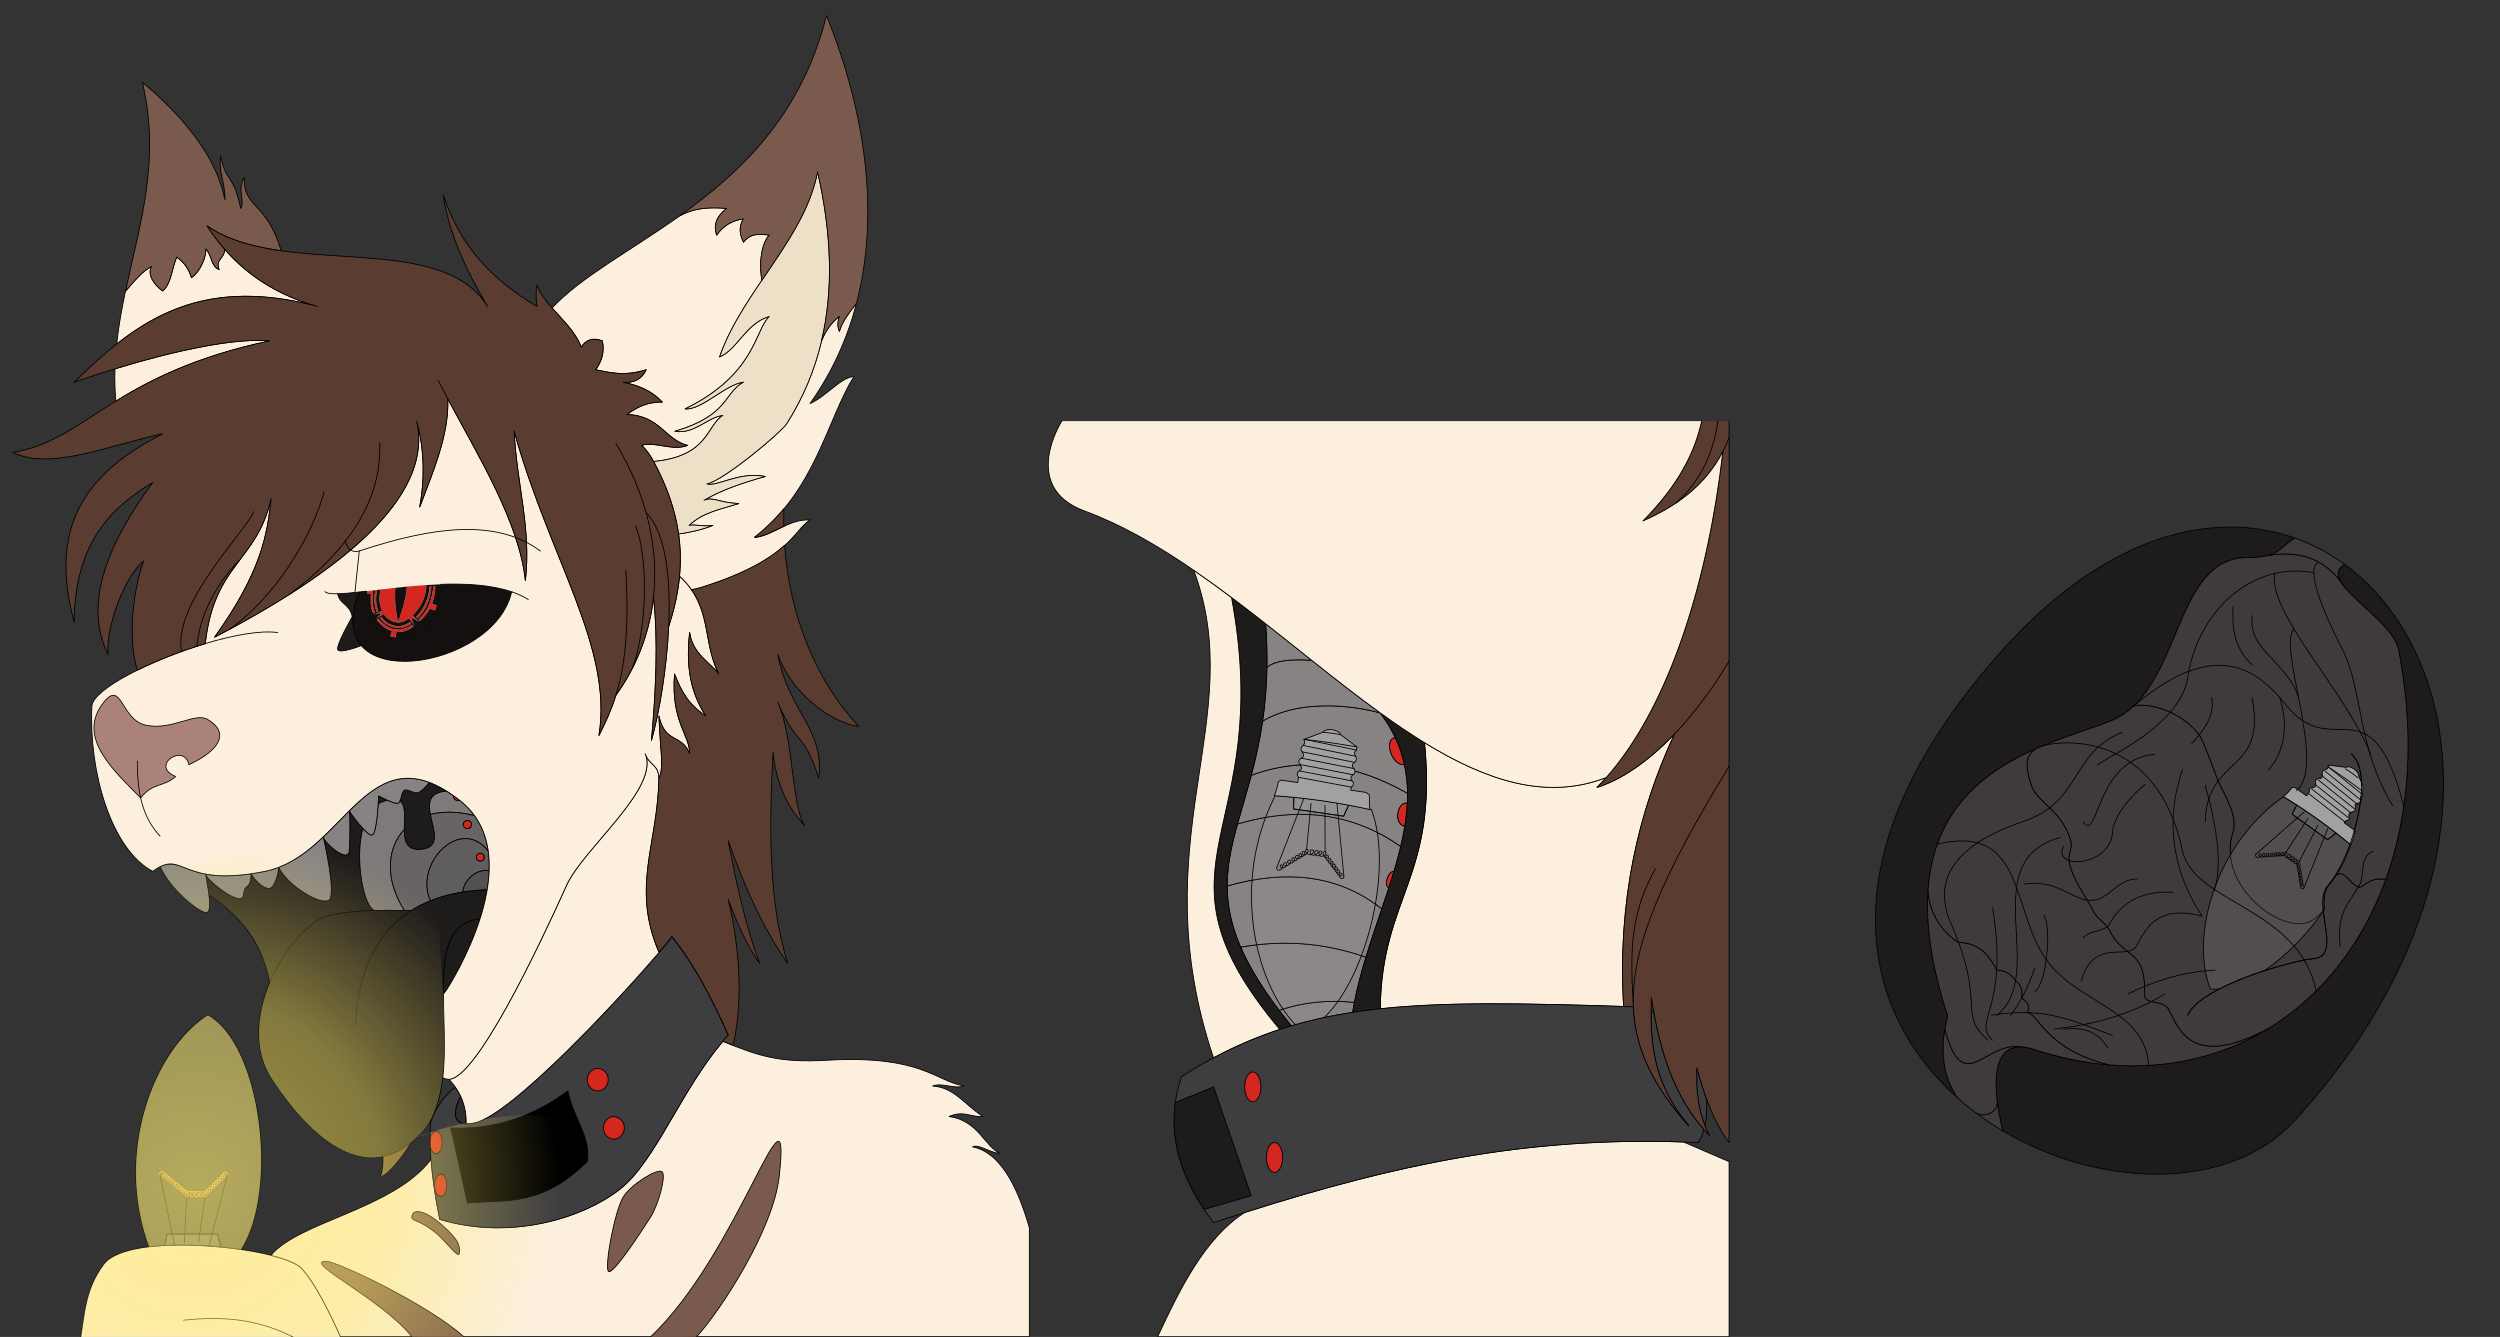 <?xml version="1.0" encoding="UTF-8" standalone="no"?>
<!DOCTYPE svg PUBLIC "-//W3C//DTD SVG 1.1//EN" "http://www.w3.org/Graphics/SVG/1.1/DTD/svg11.dtd">
<svg width="100%" height="100%" viewBox="0 0 3076 1645" version="1.1" xmlns="http://www.w3.org/2000/svg" xmlns:xlink="http://www.w3.org/1999/xlink" xml:space="preserve" xmlns:serif="http://www.serif.com/" style="fill-rule:evenodd;clip-rule:evenodd;stroke-linecap:round;stroke-linejoin:round;stroke-miterlimit:1.5;">
    <rect x="0" y="0" width="3076" height="1645" fill="#333333" stroke="none"/>
    <g transform="matrix(1,0,0,1,-429,-1948)">
        <g id="ArtBoard1" transform="matrix(0.878,0,0,0.937,429,2007.17)">
            <rect x="0" y="-63.167" width="3505" height="1756.17" style="fill:none;"/>
            <clipPath id="_clip1">
                <rect x="0" y="-63.167" width="3505" height="1756.17"/>
            </clipPath>
            <g clip-path="url(#_clip1)">
                <g transform="matrix(1.139,0,0,1.03,-488.831,-51.461)">
                    <g transform="matrix(1,0,0,1.036,0,-60.303)">
                        <g>
                            <g transform="matrix(1,0,0,1,0,-1006.76)">
                                <path d="M2837.43,2404.83C2715.39,2296.05 2671.99,2099.93 2893.61,1853.27C3019.55,1713.08 3150.81,1680.06 3252.59,1716.06C3232.28,1728.62 3234.82,1740.11 3194.39,1740.12C3100.86,1740.15 3115.55,1905.94 3024.77,1941.78C2937.43,1976.25 2729.33,2009.66 2825.52,2304.29C2815.35,2343.51 2818.79,2377.24 2837.43,2404.83Z" style="fill:rgb(30,27,27);stroke:black;stroke-width:1.05px;"/>
                            </g>
                            <g transform="matrix(1,0,0,1,0,-1006.76)">
                                <path d="M3314.2,1748.76C3465.98,1860.09 3506.16,2154.69 3252.59,2432.83C3172.71,2520.45 3014.03,2517.05 2893.61,2445.76C2893.61,2445.76 2858.19,2321.32 2931.48,2345.33C3215.67,2438.41 3447.4,2200.12 3380.24,1853.27C3372.81,1814.87 3277.93,1768.73 3314.2,1748.39L3314.2,1748.76Z" style="fill:rgb(30,27,27);stroke:black;stroke-width:1.05px;"/>
                            </g>
                        </g>
                        <g>
                            <g transform="matrix(1,0,0,1,0,-1006.76)">
                                <path d="M2860.1,2423.38C2870.85,2431.45 2882.05,2438.92 2893.61,2445.76C2893.61,2445.76 2888.95,2429.4 2886.51,2409.69C2887.13,2423.49 2870.11,2429.81 2860.04,2423.33L2860.1,2423.38Z" style="fill:rgb(63,59,59);stroke:black;stroke-width:1.05px;"/>
                            </g>
                            <g transform="matrix(1,0,0,1,0,-1006.76)">
                                <path d="M2860.04,2423.33C2870.11,2429.81 2887.13,2423.49 2886.51,2409.69C2882.73,2379.15 2884.26,2340.57 2916.65,2342.31C2870.87,2334.5 2845.14,2405.81 2822.04,2320.52L2822.04,2320.54C2816.62,2352.89 2821.42,2381.12 2837.43,2404.83C2844.72,2411.33 2852.29,2417.51 2860.1,2423.38L2860.04,2423.33Z" style="fill:rgb(63,59,59);stroke:black;stroke-width:1.05px;"/>
                            </g>
                            <g transform="matrix(1,0,0,1,0,-1006.76)">
                                <path d="M2801.3,2149.96C2798.45,2191.38 2805.18,2242 2825.52,2304.29C2824.09,2309.82 2822.93,2315.23 2822.04,2320.54L2822.04,2320.52C2845.14,2405.81 2870.87,2334.5 2916.65,2342.31C2921.01,2342.54 2925.93,2343.51 2931.48,2345.33C2963.34,2355.76 2994.55,2362.03 3024.74,2364.45L3024.77,2364.46C2945.35,2345.55 2937.66,2300.73 2923.3,2300.12C2928.06,2293.38 2923.95,2287.55 2916.65,2282.04C2918.04,2271.73 2914.97,2265.11 2909.04,2260.82C2902.39,2250.94 2894.44,2247.63 2885.78,2247.83C2875.09,2225.14 2859.51,2213.77 2839,2213.83C2839,2213.83 2804.01,2194.42 2801.3,2149.91L2801.3,2149.96Z" style="fill:rgb(63,59,59);stroke:black;stroke-width:1.05px;"/>
                            </g>
                            <g transform="matrix(1,0,0,1,0,-1006.76)">
                                <path d="M2942.55,1971.83C2890.75,1993.44 2836.45,2026.94 2812.84,2092.79C2806.8,2109.62 2802.77,2128.56 2801.3,2149.96L2801.3,2149.91C2804.01,2194.42 2839,2213.83 2839,2213.83C2859.51,2213.77 2875.09,2225.14 2885.78,2247.83C2894.44,2247.63 2902.39,2250.94 2909.04,2260.82C2914.97,2265.11 2918.04,2271.73 2916.65,2282.04C2923.95,2287.55 2928.06,2293.38 2923.3,2300.12C2937.66,2300.73 2945.35,2345.55 3024.77,2364.46L3024.74,2364.45C3041.07,2365.76 3057.11,2365.94 3072.8,2365.05C3126.9,2361.96 3176.85,2346.07 3220.39,2319.39C3122.94,2371.7 3109.4,2317.41 3097.2,2295.9C3090.1,2283.37 3067.01,2291.53 3067.64,2277.03C3070.12,2220.33 3040.9,2233.93 3024.77,2198.74C3021.14,2190.82 3008.92,2184.28 3004.59,2175.04C2998.9,2162.88 2988.98,2149.54 2982.63,2136.19C2961.91,2092.62 2991.53,2109.02 2968.09,2068.42C2957.15,2049.48 2933.89,2036.76 2928.72,2020.94C2921.11,1997.73 2918.21,1979.42 2942.82,1971.83" style="fill:rgb(63,59,59);stroke:black;stroke-width:1.05px;"/>
                            </g>
                            <g transform="matrix(1,0,0,1,0,-1006.76)">
                                <path d="M3331.99,2145.6C3337.39,2145.86 3343.82,2132.88 3364.49,2136.19L3364.58,2135.95C3345.01,2190.24 3315.64,2236.76 3278.74,2273.44C3260.96,2291.12 3241.42,2306.51 3220.39,2319.39C3122.94,2371.7 3109.4,2317.41 3097.2,2295.9C3090.1,2283.37 3067.01,2291.53 3067.64,2277.03C3070.12,2220.33 3040.9,2233.93 3024.77,2198.74C3021.14,2190.82 3008.92,2184.28 3004.59,2175.04C2998.9,2162.88 2988.98,2149.54 2982.63,2136.19C2961.91,2092.62 2991.53,2109.02 2968.09,2068.42C2957.15,2049.48 2933.89,2036.76 2928.72,2020.94C2921.11,1997.73 2918.21,1979.42 2942.82,1971.83L2942.55,1971.83C2973.09,1959.08 3002.76,1950.46 3024.77,1941.78C3036.02,1937.34 3045.65,1930.9 3054.06,1923.03C3065.77,1918.7 3108.62,1924.4 3135.07,1958.39C3139.82,1964.49 3155.23,2007.22 3158.4,2015C3164.08,2028.97 3183.41,2057.28 3176.61,2077.97C3154.67,2144.69 3241.97,2210.16 3276.04,2185.27C3280.83,2181.77 3284.64,2178.11 3287.69,2174.41L3287.53,2173.89L3287.52,2173.89C3286.41,2162.21 3286.94,2151.39 3292.96,2144.31C3295.45,2141.38 3297.89,2138.1 3300.26,2134.53C3311.28,2117.64 3321.97,2145.11 3331.99,2145.6Z" style="fill:rgb(63,59,59);stroke:black;stroke-width:1.05px;"/>
                            </g>
                            <g transform="matrix(1,0,0,1,0,-1006.76)">
                                <path d="M3331.99,2145.6C3337.39,2145.86 3343.82,2132.88 3364.49,2136.19L3364.58,2135.95C3374.68,2107.93 3382.16,2077.85 3386.72,2045.97C3395.14,1987.23 3393.62,1922.4 3380.24,1853.27C3375.34,1827.98 3332.51,1799.33 3314.2,1776.9C3290.12,1739.97 3257.43,1731.51 3220.39,1737.45C3214.28,1739.14 3206.16,1740.12 3194.39,1740.12C3112.45,1740.15 3113.57,1867.4 3054.06,1923.03C3065.77,1918.7 3108.62,1924.4 3135.07,1958.39C3139.82,1964.49 3155.23,2007.22 3158.4,2015C3164.08,2028.97 3183.41,2057.28 3176.61,2077.97C3154.67,2144.69 3241.97,2210.16 3276.04,2185.27C3280.83,2181.77 3284.64,2178.11 3287.69,2174.41L3287.53,2173.89L3287.52,2173.89C3286.41,2162.21 3286.94,2151.39 3292.96,2144.31C3295.45,2141.38 3297.89,2138.1 3300.26,2134.53C3311.28,2117.64 3321.97,2145.11 3331.99,2145.6Z" style="fill:rgb(63,59,59);stroke:black;stroke-width:1.05px;"/>
                            </g>
                            <g transform="matrix(1,0,0,1,0,-1006.76)">
                                <path d="M3314.2,1776.9C3304.72,1765.28 3301.82,1755.33 3314.2,1748.39L3314.2,1748.76C3295.28,1734.88 3274.63,1723.85 3252.59,1716.06C3238.19,1724.96 3235.28,1733.33 3220.39,1737.45C3257.43,1731.51 3290.12,1739.97 3314.2,1776.9Z" style="fill:rgb(63,59,59);stroke:black;stroke-width:1.05px;"/>
                            </g>
                        </g>
                        <g transform="matrix(0.703,0.504,0.504,-0.703,2017.81,1824.23)">
                            <g transform="matrix(0.94,0.674,0.674,-0.94,-3804.18,1302.42)">
                                <path d="M3319.78,2094.83C3321.83,2089.31 3323.71,2083.64 3325.39,2077.92L3325.39,2077.92C3325.17,2077.48 3325.01,2077.19 3325.01,2077.19L3311.72,2067.67L3313.65,2064.97C3316.98,2064.53 3318.5,2062.88 3317.51,2059.58C3316.98,2056.15 3318.56,2054.61 3321.38,2054.19C3324.28,2053.79 3325.75,2052.16 3325.24,2048.79C3324.45,2045.72 3325.15,2043.56 3329.11,2043.4C3331.55,2042.37 3333.13,2040.77 3332.97,2038.01C3332.72,2036.11 3333.06,2034.67 3334.06,2033.75L3334.06,2033.75C3334.15,2032.68 3334.23,2031.62 3334.3,2030.56C3334.39,2029.25 3334.46,2027.94 3334.51,2026.65C3334.59,2024.85 3334.63,2023.09 3334.63,2021.35L3329.37,2010.46C3330.63,2004.62 3318.66,1996.19 3313.95,1999.41L3292.5,1996.77C3292.17,2000.15 3290.79,2001.77 3288.67,2002.12C3285.75,2002.63 3284.12,2004.24 3284.68,2007.69C3285.2,2011.21 3284.04,2013.22 3280.68,2013.26C3277.27,2013.51 3275.71,2015.36 3276.69,2018.83C3276.79,2022.65 3275.38,2024.38 3272.7,2024.4C3269.19,2024.51 3268.2,2026.64 3268.71,2029.97L3265.45,2034.52L3251.09,2024.23C3251.09,2024.23 3247.92,2023.84 3247.53,2024.33C3243.55,2029.31 3240.11,2032.86 3236.81,2035.49C3265.39,2052.82 3293.07,2072.58 3319.77,2094.83" style="fill:rgb(161,161,161);stroke:black;stroke-width:1.05px;"/>
                            </g>
                            <g transform="matrix(0.94,0.674,0.674,-0.94,-3804.18,1302.42)">
                                <path d="M3253.26,2045.8C3269.66,2056.42 3285.76,2067.86 3301.53,2080.14L3301.67,2080.14L3291.24,2088.3L3247.61,2057.04L3253.26,2045.8Z" style="fill:white;fill-opacity:0.17;stroke:black;stroke-width:1.05px;"/>
                            </g>
                            <g transform="matrix(0.94,0.674,0.674,-0.94,-3804.18,1302.42)">
                                <path d="M3253.26,2045.8L3247.61,2057.04L3291.24,2088.3L3301.67,2080.14L3301.53,2080.14C3307.66,2084.91 3313.74,2089.81 3319.77,2094.83L3319.78,2094.83C3312.51,2114.47 3303.14,2132.33 3292.96,2144.31C3286.94,2151.39 3286.41,2162.21 3287.52,2173.89L3287.53,2173.89C3267.64,2203.15 3241.12,2230.57 3214.14,2249L3214.14,2248.99C3194.87,2255.33 3174.61,2263.26 3157.82,2272.1L3157.8,2272.11C3154.12,2272.39 3150.53,2272.36 3147.05,2271.98C3122.06,2208.5 3151.76,2095.82 3236.81,2035.49C3242.32,2038.84 3247.81,2042.27 3253.26,2045.8Z" style="fill:white;fill-opacity:0.1;stroke:black;stroke-width:1.05px;"/>
                            </g>
                        </g>
                    </g>
                    <g>
                        <g transform="matrix(1,0,0,1.036,0,-60.303)">
                            <path d="M3120.95,1296.65C3125.22,1285.73 3139.45,1274.99 3157.82,1265.33" style="fill:none;stroke:black;stroke-width:1.05px;"/>
                            <path d="M3214.14,1242.22C3240.11,1233.68 3264.29,1228.02 3275.82,1226.94C3301,1224.58 3290.04,1193.61 3287.52,1167.13" style="fill:none;stroke:black;stroke-width:1.05px;"/>
                            <path d="M3325.39,1071.16C3329.78,1056.23 3332.85,1040.96 3334.06,1026.99" style="fill:none;stroke:black;stroke-width:1.05px;"/>
                            <path d="M3334.63,1014.59C3334.68,996.72 3330.95,982.205 3322.12,975.229" style="fill:none;stroke:black;stroke-width:1.05px;"/>
                        </g>
                        <g transform="matrix(0.703,0.522,0.504,-0.728,2017.81,1829.83)">
                            <g>
                                <path d="M656.359,1566.29L658.999,1509.87" style="fill:none;stroke:black;stroke-width:1.16px;"/>
                                <path d="M673.629,1566.29L681.96,1509.87" style="fill:none;stroke:black;stroke-width:1.16px;"/>
                                <path d="M646.636,1571.13L626.11,1483.08" style="fill:none;stroke:black;stroke-width:1.16px;"/>
                                <path d="M687.791,1571.13L709.169,1483.08" style="fill:none;stroke:black;stroke-width:1.16px;"/>
                                <path d="M626.11,1483.08C624.995,1479.76 628.451,1477.95 631.204,1480.24C634.825,1483.25 632.304,1487.2 630.552,1486.08C627.883,1484.37 631.734,1480.32 635.924,1484.11C638.479,1486.42 637.021,1491.38 634.487,1489.31C632.007,1487.28 634.916,1483.04 640.033,1487.48C642.53,1489.65 641.901,1495.56 638.646,1492.72C636.43,1490.79 639.895,1487.36 644.117,1490.84C646.642,1492.91 646.26,1498.83 643.666,1496.84C641.432,1495.13 643.215,1490.69 647.925,1493.96C650.745,1495.92 651.191,1502.63 647.59,1500.06C645.359,1498.47 647.53,1494.28 652.366,1497.61C655.289,1499.62 654.395,1504.22 651.237,1503.06C649.29,1502.34 651.738,1497.47 655.356,1500.06C658.576,1502.37 657.894,1508.24 654.639,1505.85C653.239,1504.82 655.137,1500.76 657.878,1502.13C660.578,1503.48 663.12,1510.76 659.046,1509.47C656.552,1508.68 658.614,1503.57 663.606,1503.49C667.221,1503.43 670.099,1510.01 665.866,1509.87C662.329,1509.74 663.115,1503.18 668.041,1503.49C672.039,1503.75 676.449,1509.95 670.965,1509.87C667.937,1509.82 669.407,1502.52 673.576,1503.49C676.803,1504.25 680.737,1509.9 676.415,1509.87C673.351,1509.84 674.664,1503.64 677.89,1503.49C680.527,1503.37 686.039,1509.15 681.96,1509.87C679.685,1510.27 678.613,1506.41 681.96,1503.49C684.171,1501.56 689.132,1503.63 686.04,1505.85C683.717,1507.52 681.842,1503.3 684.709,1500.78C688.147,1497.77 692.075,1499.64 689.816,1502.13C687.928,1504.21 685.352,1501.01 687.936,1497.61C689.882,1495.05 695.661,1495.77 693.378,1498.63C691.43,1501.06 689.622,1496.94 691.639,1493.96C692.984,1491.98 698.53,1492.89 696.685,1495.37C694.82,1497.88 691.646,1494.46 693.971,1491.67C696.711,1488.37 702.378,1489.89 699.265,1492.72C696.98,1494.8 695.529,1490.24 698.22,1487.48C701.069,1484.57 705.255,1486.87 702.845,1489.31C700.472,1491.71 698.358,1487.01 701.647,1484.11C704.292,1481.78 708.157,1483.48 706.451,1485.76C704.709,1488.09 701.271,1484.59 704.692,1481.11C706.177,1479.61 710.08,1479.69 709.169,1483.08" style="fill:none;stroke:black;stroke-width:1.16px;"/>
                                <g transform="matrix(1,0,5.55112e-17,-1,-1045.26,2521.83)">
                                    <path d="M1681.75,878.819C1701.48,878.23 1721.33,878.052 1741.39,878.62" style="fill:none;stroke:black;stroke-width:1.21px;"/>
                                </g>
                                <g transform="matrix(1,0,5.55112e-17,-1,-1045.26,2521.83)">
                                    <path d="M1703.69,866.855C1710.94,866.409 1718.24,866.325 1725.64,866.855" style="fill:none;stroke:black;stroke-width:1.21px;"/>
                                </g>
                                <g transform="matrix(1,0,5.55112e-17,-1,-1045.26,2521.83)">
                                    <path d="M1681.75,926.063L1747.58,928.701" style="fill:none;stroke:black;stroke-width:1.21px;"/>
                                </g>
                                <g transform="matrix(1,0,5.55112e-17,-1,-1045.26,2521.83)">
                                    <path d="M1681.75,918.137L1747.58,921.027" style="fill:none;stroke:black;stroke-width:1.21px;"/>
                                </g>
                                <g transform="matrix(1,0,5.55112e-17,-1,-1045.26,2521.83)">
                                    <path d="M1681.75,910.211L1747.58,913.352" style="fill:none;stroke:black;stroke-width:1.21px;"/>
                                </g>
                                <g transform="matrix(1,0,5.55112e-17,-1,-1045.26,2521.83)">
                                    <path d="M1681.75,902.285L1747.58,905.678" style="fill:none;stroke:black;stroke-width:1.21px;"/>
                                </g>
                                <g transform="matrix(1,0,5.55112e-17,-1,-1045.26,2521.83)">
                                    <path d="M1681.75,894.36L1747.58,898.004" style="fill:none;stroke:black;stroke-width:1.21px;"/>
                                </g>
                                <g transform="matrix(1,0,5.55112e-17,-1,-1045.26,2521.83)">
                                    <path d="M1681.75,886.434L1747.58,890.33" style="fill:none;stroke:black;stroke-width:1.21px;"/>
                                </g>
                                <g transform="matrix(1,0,5.55112e-17,-1,-1045.26,2521.83)">
                                    <path d="M1681.75,878.819L1743.82,882.437" style="fill:none;stroke:black;stroke-width:1.21px;"/>
                                </g>
                            </g>
                        </g>
                        <g transform="matrix(1,0,0,1.036,0,-60.303)">
                            <path d="M2874.89,1327.38C2837.17,1293.21 2873.26,1283.59 2829.89,1184.55C2815.38,1151.42 2806.93,1095.77 2918.74,1058.01C2991.38,1033.47 2975.96,973.867 3040.17,948.509" style="fill:none;stroke:black;stroke-width:1.05px;"/>
                            <path d="M3009.6,988.966C3012.42,982.634 3112.03,942.419 3120.95,880.585C3132.43,800.922 3199.42,737.43 3275.82,752.036" style="fill:none;stroke:black;stroke-width:1.05px;"/>
                            <path d="M2880.76,1327.38C2854.54,1303.73 2901.59,1290.39 2880.76,1164.45" style="fill:none;stroke:black;stroke-width:1.05px;"/>
                            <path d="M2886.25,1296.65C2949.76,1244.69 2858,1107.07 2963.82,1077.86" style="fill:none;stroke:black;stroke-width:1.05px;"/>
                            <path d="M2903,1296.65C2914.35,1281.24 2924.55,1262.58 2932.7,1238.09" style="fill:none;stroke:black;stroke-width:1.05px;"/>
                            <path d="M2879.42,1296.65C2939.69,1287.02 2970.3,1298.91 3028.2,1321.51" style="fill:none;stroke:black;stroke-width:1.05px;"/>
                            <path d="M2932.7,1267.37C2946.52,1260.04 2954.18,1188.66 2943.81,1173.89" style="fill:none;stroke:black;stroke-width:1.05px;"/>
                            <path d="M3120.95,1296.65C3134.41,1262.3 3246.38,1229.7 3275.82,1226.94C3312.12,1223.54 3273.32,1160.67 3292.96,1137.55C3326.01,1098.64 3350.59,997.727 3322.12,975.229" style="fill:none;stroke:black;stroke-width:1.05px;"/>
                            <path d="M3372.86,1038.66C3329.09,966.709 3336.26,895.32 3311.19,846.5C3280,785.746 3268.45,746.392 3280.86,739.841" style="fill:none;stroke:black;stroke-width:1.05px;"/>
                            <path d="M3345.84,975.229C3315.33,898.277 3218.85,800.833 3227.79,752.572" style="fill:none;stroke:black;stroke-width:1.05px;"/>
                            <path d="M3254.62,1020C3292.47,989.879 3230.89,844.078 3251.47,821.142" style="fill:none;stroke:black;stroke-width:1.05px;"/>
                            <path d="M3257.17,905.638C3243.57,861.399 3193.97,847.381 3200.34,804.839" style="fill:none;stroke:black;stroke-width:1.05px;"/>
                            <path d="M3199.78,865.106C3174.45,841.662 3176.02,810.892 3176.61,793.978" style="fill:none;stroke:black;stroke-width:1.05px;"/>
                            <path d="M3142.4,1058.69C3143.93,976.541 3219.28,1000.13 3199.78,905.638" style="fill:none;stroke:black;stroke-width:1.05px;"/>
                            <path d="M3125.67,962.09C3140.82,947.073 3155.39,924.898 3149.9,905.638" style="fill:none;stroke:black;stroke-width:1.05px;"/>
                            <path d="M2992.17,1058.69C3010.86,1085.72 3007.25,981.502 3080.16,975.566" style="fill:none;stroke:black;stroke-width:1.05px;"/>
                            <path d="M3138.38,1174.44C3099.98,1116.29 3093.85,1053.23 3114.38,994.445" style="fill:none;stroke:black;stroke-width:1.05px;"/>
                            <path d="M2919.45,1135.23C2961.44,1128.62 2979.08,1156.54 3003.41,1155.21C3024.14,1154.07 3034.34,1128.68 3058.6,1128.94" style="fill:none;stroke:black;stroke-width:1.05px;"/>
                            <path d="M2992.17,1201.16C3000.45,1191.49 3020.06,1194 3024.96,1183.82C3029.45,1174.48 3049.82,1141.46 3102.82,1145.49" style="fill:none;stroke:black;stroke-width:1.05px;"/>
                            <path d="M2989.88,1254.06C3005.96,1199.14 3048.4,1231.19 3058.6,1210.16C3075.33,1175.64 3094.99,1164.11 3138.38,1174.44" style="fill:none;stroke:black;stroke-width:1.05px;"/>
                            <path d="M2957.15,1313.63C3004.02,1308.06 3049.81,1296.7 3092.77,1270.41" style="fill:none;stroke:black;stroke-width:1.05px;"/>
                            <path d="M3022.43,1336.74C3009.63,1316.02 2992.69,1311.11 2968.03,1313.63" style="fill:none;stroke:black;stroke-width:1.05px;"/>
                            <path d="M3047.16,1270.41C3078.65,1254.8 3114.62,1243.04 3154.31,1241.07" style="fill:none;stroke:black;stroke-width:1.05px;"/>
                            <path d="M2968.03,1088.92C2953.26,1117.71 3025.96,1114.31 3028.34,1071.21C3029.37,1052.54 3049.95,1027.12 3068.52,1012.57" style="fill:none;stroke:black;stroke-width:1.05px;"/>
                            <path d="M3308.51,1212.42C3304.22,1170.75 3316.97,1161.8 3331.99,1136.83C3339.19,1124.86 3331.18,1101.12 3349.09,1094.83" style="fill:none;stroke:black;stroke-width:1.05px;"/>
                            <path d="M3220.39,994.445C3240.37,972.193 3244.87,938.429 3234.01,905.638" style="fill:none;stroke:black;stroke-width:1.05px;"/>
                            <path d="M3153.44,1143.15C3163.34,1113.42 3157.78,1068.47 3142.4,1013.84" style="fill:none;stroke:black;stroke-width:1.05px;"/>
                        </g>
                        <g transform="matrix(1,0,0,1.036,0,-60.303)">
                            <path d="M2812.84,1086.03C2916.94,1061.33 2903.78,1157.91 2942.55,1221.88C2978.88,1281.82 3068.27,1286.4 3072.8,1358.29" style="fill:none;stroke:black;stroke-width:1.05px;"/>
                            <path d="M2942.55,965.06C2967.84,957.244 3083.3,948.597 3114.38,1094C3128.35,1159.39 3258.17,1164.1 3278.74,1266.67" style="fill:none;stroke:black;stroke-width:1.05px;"/>
                            <path d="M3054.06,916.267C3160.58,825.605 3211.37,877.63 3243.04,916.267C3300.37,986.217 3346.41,883.445 3386.72,1039.21" style="fill:none;stroke:black;stroke-width:1.05px;"/>
                        </g>
                    </g>
                </g>
                <g transform="matrix(1.139,0,0,1.03,-488.831,-51.461)">
                    <g transform="matrix(1,0,0,1.036,0,-60.303)">
                        <g transform="matrix(1,0,0,1,0,-1006.76)">
                            <path d="M1853.48,2698.93C1879.71,2643.02 1910.65,2577.65 1961.54,2545.45L1962.51,2545.45C2143.09,2488.1 2305.12,2452.65 2500.48,2459.3L2556.55,2483.51L2556.55,2698.93L1853.48,2698.93Z" style="fill:rgb(252,239,222);stroke:black;stroke-width:1.05px;"/>
                        </g>
                        <g>
                            <g>
                                <g transform="matrix(1,0,0,1,0,-1006.76)">
                                    <path d="M2405.45,2010.8C2401.76,2015 2397.99,2019.05 2394.14,2022.96C2425.04,2013.18 2457.93,1990.17 2489.42,1957.24L2489.42,1957.24C2444.99,2053.07 2419.09,2162.41 2426.81,2292.56L2426.93,2292.56C2302.58,2288.63 2207.9,2286.79 2127.36,2295.42C2128.96,2157.57 2198.17,2133.82 2181.81,1967.94C2257.97,2014.77 2332.29,2039.3 2405.45,2010.79L2405.45,2010.8Z" style="fill:rgb(252,239,222);stroke:black;stroke-width:1.05px;"/>
                                </g>
                                <g>
                                    <g>
                                        <g transform="matrix(1,0,0,1,0,-1006.76)">
                                            <path d="M2145.9,1961.64C2130.77,1963.32 2141.6,1997.38 2157.18,1995.01C2154.75,1983.75 2151.07,1972.62 2145.9,1961.64L2145.9,1961.64Z" style="fill:rgb(212,39,31);stroke:black;stroke-width:1.05px;"/>
                                        </g>
                                        <g transform="matrix(1,0,0,1,0,-1006.76)">
                                            <path d="M2160.7,2042.41C2149.69,2038.71 2141.87,2067.27 2157.56,2071.1C2159.14,2061.46 2160.23,2051.89 2160.7,2042.4L2160.7,2042.41Z" style="fill:rgb(212,39,31);stroke:black;stroke-width:1.05px;"/>
                                        </g>
                                        <g transform="matrix(1,0,0,1,0,-1006.76)">
                                            <path d="M2137.98,2146.56C2140.13,2139.9 2142.22,2133.28 2144.2,2126.68C2137.64,2124.53 2130.65,2143.66 2137.98,2146.56Z" style="fill:rgb(212,39,31);stroke:black;stroke-width:1.05px;"/>
                                        </g>
                                    </g>
                                    <g>
                                        <g transform="matrix(1,0,0,1,0,-1006.76)">
                                            <path d="M2017.91,2316.43C2019.03,2316.11 2020.14,2315.78 2021.25,2315.46C2032.64,2312.18 2044.2,2309.28 2056,2306.71C2068.2,2304.06 2080.66,2301.78 2093.44,2299.81C2094.1,2295.7 2094.82,2291.59 2095.62,2287.49C2062.61,2284.36 2032.96,2287.04 2002.9,2297.36L2002.89,2297.36C2007.59,2303.55 2012.59,2309.9 2017.91,2316.43" style="fill:rgb(135,131,131);stroke:black;stroke-width:1.05px;"/>
                                        </g>
                                        <g transform="matrix(1,0,0,1,0,-1006.76)">
                                            <path d="M2002.89,2297.36C1980.83,2268.24 1965.61,2242.75 1955.58,2219.55L1955.58,2219.55C2006.81,2210.49 2058.2,2213.75 2109.78,2231.94C2104.19,2250.31 2099.23,2268.84 2095.62,2287.49C2062.61,2284.36 2032.96,2287.04 2002.9,2297.36L2002.89,2297.36Z" style="fill:rgb(135,131,131);stroke:black;stroke-width:1.05px;"/>
                                        </g>
                                        <g transform="matrix(1,0,0,1,0,-1006.76)">
                                            <path d="M1955.58,2219.55C1943.67,2191.98 1939.08,2167.63 1939.04,2144.26C2011.56,2123.7 2075.87,2130.22 2129.34,2172.5C2122.7,2192.1 2115.87,2211.93 2109.78,2231.94C2058.2,2213.75 2006.81,2210.49 1955.58,2219.55L1955.58,2219.55Z" style="fill:rgb(135,131,131);stroke:black;stroke-width:1.05px;"/>
                                        </g>
                                        <g transform="matrix(1,0,0,1,0,-1006.76)">
                                            <path d="M2137.98,2146.56C2135.19,2155.16 2132.28,2163.81 2129.34,2172.5C2075.87,2130.22 2011.56,2123.7 1939.04,2144.26C1938.99,2118.67 1944.41,2094.24 1951.65,2068.04L1951.65,2068.04C2027.36,2045.56 2094.44,2054.75 2152.58,2095.71C2150.16,2105.96 2147.31,2116.28 2144.2,2126.68C2137.64,2124.53 2130.65,2143.66 2137.98,2146.56Z" style="fill:rgb(135,131,131);stroke:black;stroke-width:1.05px;"/>
                                        </g>
                                        <g transform="matrix(1,0,0,1,0,-1006.76)">
                                            <path d="M2160.7,2042.4C2160.9,2038.36 2160.99,2034.33 2160.96,2030.32C2098.69,1994.89 2035.1,1983.57 1968.65,2008.09C1962.94,2029.7 1956.83,2049.32 1951.65,2068.04L1951.65,2068.04C2027.36,2045.56 2094.44,2054.75 2152.58,2095.71C2154.54,2087.45 2156.22,2079.25 2157.56,2071.1C2141.87,2067.27 2149.69,2038.71 2160.7,2042.41L2160.7,2042.4Z" style="fill:rgb(135,131,131);stroke:black;stroke-width:1.05px;"/>
                                        </g>
                                        <g transform="matrix(1,0,0,1,0,-1006.76)">
                                            <path d="M2145.9,1961.64C2141.07,1951.4 2134.96,1941.29 2127.36,1931.32C2090.01,1921.09 2026.46,1915.02 1982.57,1941.48C1978.99,1965.99 1973.99,1987.9 1968.65,2008.09C2035.1,1983.57 2098.69,1994.89 2160.96,2030.32C2160.86,2018.41 2159.69,2006.64 2157.18,1995.01C2141.6,1997.38 2130.77,1963.32 2145.9,1961.64L2145.9,1961.64Z" style="fill:rgb(135,131,131);stroke:black;stroke-width:1.05px;"/>
                                        </g>
                                        <g transform="matrix(1,0,0,1,0,-1006.76)">
                                            <path d="M2043.02,1866.56C2018.94,1864.97 1998.58,1866.29 1987.91,1875.25C1987.49,1899.41 1985.51,1921.32 1982.57,1941.48C2026.46,1915.02 2090.01,1921.09 2127.36,1931.32C2099.51,1911.21 2071.41,1889.14 2043.02,1866.56Z" style="fill:rgb(135,131,131);stroke:black;stroke-width:1.05px;"/>
                                        </g>
                                        <g transform="matrix(1,0,0,1,0,-1006.76)">
                                            <path d="M1986.33,1821.55C1987.74,1840.64 1988.2,1858.48 1987.91,1875.25C1998.58,1866.29 2018.94,1864.97 2043.02,1866.56C2024.25,1851.64 2005.36,1836.5 1986.33,1821.55L1986.33,1821.55Z" style="fill:rgb(135,131,131);stroke:black;stroke-width:1.05px;"/>
                                        </g>
                                    </g>
                                    <g transform="matrix(1,0,0,1,0,-1006.76)">
                                        <path d="M2127.36,1931.32C2211.11,2041.19 2114.52,2167.55 2093.44,2299.81C2104.48,2298.11 2115.77,2296.66 2127.36,2295.42C2128.96,2157.57 2198.17,2133.82 2181.81,1967.94C2163.76,1956.85 2145.62,1944.51 2127.36,1931.32Z" style="fill:rgb(30,27,27);stroke:black;stroke-width:1.05px;"/>
                                    </g>
                                    <g transform="matrix(1,0,0,1,0,-1006.76)">
                                        <path d="M1944.38,1789.26C1999.5,2084.86 1829.73,2112.88 2003.71,2320.86C2008.42,2319.31 2013.15,2317.84 2017.91,2316.43C1849.95,2110.46 2005.44,2080.18 1986.33,1821.55L1986.33,1821.55C1972.42,1810.63 1958.44,1799.81 1944.38,1789.26L1944.38,1789.26Z" style="fill:rgb(30,27,27);stroke:black;stroke-width:1.05px;"/>
                                    </g>
                                </g>
                                <g transform="matrix(1,0,0,1,0,-1006.76)">
                                    <path d="M1944.38,1789.26C1999.5,2084.86 1829.73,2112.88 2003.71,2320.86C1976,2329.93 1949.16,2341.4 1922.22,2355.79C1832.03,2087.39 1966.44,1938.95 1897.87,1755.74C1913.47,1766.44 1928.97,1777.69 1944.38,1789.26L1944.38,1789.26Z" style="fill:rgb(252,239,222);stroke:black;stroke-width:1.05px;"/>
                                </g>
                            </g>
                            <g transform="matrix(0.99,0.143,0.143,-0.99,1168.47,2492.61)">
                                <g transform="matrix(0.99,0.143,0.143,-0.99,-1655.63,3296.94)">
                                    <path d="M2114.25,2050.37C2105.01,2048.32 2095.78,2046.45 2086.58,2044.75C2086.58,2044.75 2080.26,2058.59 2080.26,2058.59L2018.81,2049.73L2019.13,2035.24C2011.49,2034.5 2003.86,2033.87 1996.25,2033.37C1941.06,2140.6 1970.6,2272.11 2030.06,2323.97C2099.63,2296.88 2145.32,2130.67 2114.38,2050.39L2114.25,2050.37Z" style="fill:white;fill-opacity:0.04;stroke:black;stroke-width:1.05px;"/>
                                </g>
                                <g transform="matrix(0.99,0.143,0.143,-0.99,-1655.63,3296.94)">
                                    <path d="M2086.58,2044.75C2063.98,2040.57 2041.49,2037.4 2019.13,2035.24C2019.13,2035.24 2018.81,2049.73 2018.81,2049.73L2080.26,2058.59L2086.58,2044.75Z" style="fill:white;fill-opacity:0.11;stroke:black;stroke-width:1.05px;"/>
                                </g>
                                <g transform="matrix(1,0,2.77556e-17,-1,-1045.26,2521.83)">
                                    <path d="M1655.48,952.746C1656.8,948.051 1657.65,942.394 1658.04,935.031C1658.07,934.311 1661.31,932.538 1661.31,932.538L1681.75,932.538L1681.75,926.063C1679.03,923.277 1678.52,920.608 1681.75,918.137C1684.25,916.321 1684.41,913.732 1681.75,910.211C1678.48,907.61 1678.71,904.818 1681.75,902.285C1684.88,899.99 1684.62,897.319 1681.75,894.36C1678.91,891.489 1679.36,888.883 1681.75,886.434C1683.51,884.676 1683.72,882.229 1681.75,878.819L1703.69,866.855C1705.96,860.659 1722.88,860.519 1725.64,866.855L1747.58,878.819L1747.58,882.656C1744.93,885.106 1745.09,887.67 1747.58,890.33C1749.59,892.822 1749.19,895.393 1747.58,898.004C1743.97,900.821 1744.77,903.322 1747.58,905.678C1750.32,908.499 1750.04,911.03 1747.58,913.352C1745.21,915.653 1744.77,918.163 1747.58,921.027C1750.73,923.468 1750.41,926.038 1747.58,928.701L1747.58,932.538L1766.49,932.538C1766.49,932.538 1771.34,934.857 1771.44,935.934C1772.25,944.78 1773.37,949.911 1774.69,952.746C1734.17,949.723 1694.41,949.759 1655.48,952.746Z" style="fill:rgb(161,161,161);stroke:black;stroke-width:1.05px;"/>
                                </g>
                            </g>
                        </g>
                        <g>
                            <g transform="matrix(1,0,0,1,0,-1006.76)">
                                <path d="M2528.66,2405.95C2529.6,2417.6 2529.02,2428.82 2526.81,2438.86L2526.81,2438.87C2517.26,2414.81 2516.1,2391.44 2516.91,2368.22C2520.45,2381.46 2524.32,2394.11 2528.64,2405.95" style="fill:rgb(62,62,64);stroke:black;stroke-width:1.05px;"/>
                            </g>
                            <g transform="matrix(1,0,0,1,0,-1006.76)">
                                <path d="M2460.65,2297.97C2461.76,2298.4 2462.85,2298.86 2463.92,2299.35L2463.92,2299.36C2473.89,2353.01 2490.07,2403.44 2525.56,2443.86L2525.56,2443.84C2523.85,2449.8 2521.51,2455.26 2518.52,2460.03C2300.46,2449.82 2124.98,2491.71 1922.22,2558.49C1881.52,2504.21 1860.43,2445.94 1882.9,2378.8C2031.56,2284.29 2163.01,2284.12 2435.78,2292.85C2436.8,2292.88 2437.8,2292.93 2438.81,2293L2438.81,2293.01C2440.83,2344.85 2463.26,2390.33 2506.85,2439.29C2465.76,2390.32 2460.35,2343.93 2460.63,2297.97L2460.65,2297.97Z" style="fill:rgb(62,62,64);stroke:black;stroke-width:1.05px;"/>
                            </g>
                            <g transform="matrix(1,0,0,1,0,-1006.76)">
                                <path d="M1910.69,2542.19C1883.67,2501.45 1868.66,2458.28 1875.32,2410.69L1922.22,2391.52L1968.65,2525.49L1910.69,2542.19Z" style="fill:rgb(30,27,27);stroke:black;stroke-width:1.05px;"/>
                            </g>
                            <g transform="matrix(1.106,0,0,1,-216.759,1.055)">
                                <ellipse cx="1977.68" cy="1383.7" rx="9.029" ry="18.372" style="fill:rgb(212,39,31);stroke:black;stroke-width:1px;"/>
                            </g>
                            <g transform="matrix(1.106,0,0,1,-190.057,87.941)">
                                <ellipse cx="1977.68" cy="1383.7" rx="9.029" ry="18.372" style="fill:rgb(212,39,31);stroke:black;stroke-width:1px;"/>
                            </g>
                        </g>
                        <g transform="matrix(1,0,0,1,0,-1006.76)">
                            <path d="M2522.8,1572.22C2512.24,1620.84 2485.08,1660.08 2450.51,1695.14C2491.58,1676.98 2527.11,1651.93 2548.89,1609.71C2530.12,1772.11 2480.57,1935.13 2394.14,2022.96C2425.04,2013.18 2457.93,1990.17 2489.42,1957.24L2489.42,1957.24C2444.99,2053.07 2419.09,2162.41 2426.81,2292.56L2426.93,2292.56C2429.87,2292.66 2432.81,2292.75 2435.78,2292.85C2436.8,2292.88 2437.8,2292.93 2438.81,2293L2438.81,2293C2440.83,2344.85 2463.25,2390.33 2506.85,2439.29C2460.99,2384.64 2459.57,2333.21 2460.92,2281.99C2471.2,2345.53 2488.08,2405.65 2532.57,2451.45C2517.72,2422.93 2515.96,2395.46 2516.91,2368.22C2526.71,2404.88 2539.05,2437.04 2556.55,2460.03L2556.55,1572.22" style="fill:rgb(90,60,48);stroke:black;stroke-width:1.05px;"/>
                        </g>
                        <g transform="matrix(1,0,0,1,0,-1006.76)">
                            <path d="M1735.57,1572.22C1735.57,1572.22 1683.41,1653.26 1763.54,1682.81C1809.15,1699.64 1853.89,1725.55 1897.87,1755.74C1913.47,1766.44 1928.97,1777.69 1944.38,1789.26C1958.44,1799.81 1972.42,1810.63 1986.33,1821.55C2005.36,1836.5 2024.25,1851.64 2043.02,1866.56C2071.41,1889.14 2099.51,1911.21 2127.36,1931.32C2145.62,1944.51 2163.76,1956.85 2181.81,1967.94C2257.97,2014.77 2332.29,2039.3 2405.45,2010.79L2405.47,2010.79C2484.92,1920.62 2530.96,1764.88 2548.89,1609.71C2527.11,1651.93 2491.58,1676.98 2450.51,1695.14C2485.08,1660.08 2512.24,1620.84 2522.8,1572.22" style="fill:rgb(252,239,222);stroke:black;stroke-width:1.05px;"/>
                        </g>
                    </g>
                    <g transform="matrix(1,0,0,1.036,0,-60.303)">
                        <path d="M2556.55,990.374C2475.9,1122.44 2435.88,1211.04 2438.81,1286.24" style="fill:none;stroke:black;stroke-width:1.05px;"/>
                        <path d="M2465.82,1116.48C2436.06,1169.66 2434.4,1214.13 2438.66,1282.51" style="fill:none;stroke:black;stroke-width:1.05px;"/>
                        <path d="M2491.01,666.496C2519.45,641.452 2536.77,607.807 2542.82,565.46" style="fill:none;stroke:black;stroke-width:1.05px;"/>
                        <path d="M2489.42,950.472C2513.07,925.733 2535.93,895.39 2556.55,860.834" style="fill:none;stroke:black;stroke-width:1.05px;"/>
                        <path d="M2548.89,602.949C2551.67,597.544 2554.24,591.858 2556.55,585.87" style="fill:none;stroke:black;stroke-width:1.05px;"/>
                        <g transform="matrix(0.99,0.143,0.143,-0.99,1168.47,2492.61)">
                            <g>
                                <path d="M656.359,1566.29L658.999,1509.87" style="fill:none;stroke:black;stroke-width:1px;"/>
                                <path d="M673.629,1566.29L681.96,1509.87" style="fill:none;stroke:black;stroke-width:1px;"/>
                                <path d="M646.687,1571.01L626.11,1483.08" style="fill:none;stroke:black;stroke-width:1px;"/>
                                <path d="M687.791,1571.13L709.169,1483.08" style="fill:none;stroke:black;stroke-width:1px;"/>
                                <path d="M626.11,1483.08C624.995,1479.76 628.451,1477.95 631.204,1480.24C634.825,1483.25 632.304,1487.2 630.552,1486.08C627.883,1484.37 631.734,1480.32 635.924,1484.11C638.479,1486.42 637.021,1491.38 634.487,1489.31C632.007,1487.28 634.916,1483.04 640.033,1487.48C642.53,1489.65 641.901,1495.56 638.646,1492.72C636.43,1490.79 639.895,1487.36 644.117,1490.84C646.642,1492.91 646.26,1498.83 643.666,1496.84C641.432,1495.13 643.215,1490.69 647.925,1493.96C650.745,1495.92 651.191,1502.63 647.59,1500.06C645.359,1498.47 647.53,1494.28 652.366,1497.61C655.289,1499.62 654.395,1504.22 651.237,1503.06C649.29,1502.34 651.738,1497.47 655.356,1500.06C658.576,1502.37 657.894,1508.24 654.639,1505.85C653.239,1504.82 655.137,1500.76 657.878,1502.13C660.578,1503.48 663.12,1510.76 659.046,1509.47C656.552,1508.68 658.614,1503.57 663.606,1503.49C667.221,1503.43 670.099,1510.01 665.866,1509.87C662.329,1509.74 663.115,1503.18 668.041,1503.49C672.039,1503.75 676.449,1509.95 670.965,1509.87C667.937,1509.82 669.407,1502.52 673.576,1503.49C676.803,1504.25 680.737,1509.9 676.415,1509.87C673.351,1509.84 674.664,1503.64 677.89,1503.49C680.527,1503.37 686.039,1509.15 681.96,1509.87C679.685,1510.27 678.613,1506.41 681.96,1503.49C684.171,1501.56 689.132,1503.63 686.04,1505.85C683.717,1507.52 681.842,1503.3 684.709,1500.78C688.147,1497.77 692.075,1499.64 689.816,1502.13C687.928,1504.21 685.352,1501.01 687.936,1497.61C689.882,1495.05 695.661,1495.77 693.378,1498.63C691.43,1501.06 689.622,1496.94 691.639,1493.96C692.984,1491.98 698.53,1492.89 696.685,1495.37C694.82,1497.88 691.646,1494.46 693.971,1491.67C696.711,1488.37 702.378,1489.89 699.265,1492.72C696.98,1494.8 695.529,1490.24 698.22,1487.48C701.069,1484.57 705.255,1486.87 702.845,1489.31C700.472,1491.71 698.358,1487.01 701.647,1484.11C704.292,1481.78 708.157,1483.48 706.451,1485.76C704.709,1488.09 701.271,1484.59 704.692,1481.11C706.177,1479.61 710.08,1479.69 709.169,1483.08" style="fill:none;stroke:black;stroke-width:1px;"/>
                            </g>
                            <g>
                                <g transform="matrix(1,0,0,-1,-1045.26,2521.83)">
                                    <path d="M1681.75,878.819C1703.51,878.17 1725.41,878.02 1747.58,878.819" style="fill:none;stroke:black;stroke-width:1.05px;"/>
                                </g>
                                <g transform="matrix(1,0,0,-1,-1045.26,2521.83)">
                                    <path d="M1703.69,866.855C1710.94,866.409 1718.24,866.325 1725.64,866.855" style="fill:none;stroke:black;stroke-width:1.05px;"/>
                                </g>
                                <g transform="matrix(1,0,0,-1,-1045.26,2521.83)">
                                    <path d="M1681.75,926.063L1747.58,928.701" style="fill:none;stroke:black;stroke-width:1.05px;"/>
                                </g>
                                <g transform="matrix(1,0,0,-1,-1045.26,2521.83)">
                                    <path d="M1681.75,918.137L1747.58,921.027" style="fill:none;stroke:black;stroke-width:1.05px;"/>
                                </g>
                                <g transform="matrix(1,0,0,-1,-1045.26,2521.83)">
                                    <path d="M1681.75,910.211L1747.58,913.352" style="fill:none;stroke:black;stroke-width:1.05px;"/>
                                </g>
                                <g transform="matrix(1,0,0,-1,-1045.26,2521.83)">
                                    <path d="M1681.75,902.285L1747.58,905.678" style="fill:none;stroke:black;stroke-width:1.05px;"/>
                                </g>
                                <g transform="matrix(1,0,0,-1,-1045.26,2521.83)">
                                    <path d="M1681.75,894.36L1747.58,898.004" style="fill:none;stroke:black;stroke-width:1.05px;"/>
                                </g>
                                <g transform="matrix(1,0,0,-1,-1045.26,2521.83)">
                                    <path d="M1681.75,886.434L1747.58,890.33" style="fill:none;stroke:black;stroke-width:1.05px;"/>
                                </g>
                                <g transform="matrix(1,0,0,-1,-1045.26,2521.83)">
                                    <path d="M1681.75,878.819L1747.58,882.656" style="fill:none;stroke:black;stroke-width:1.05px;"/>
                                </g>
                            </g>
                        </g>
                    </g>
                </g>
                <g transform="matrix(1.139,0,0,1.03,-488.831,-51.461)">
                    <g id="Vector-Shapes" serif:id="Vector Shapes">
                        <g>
                            <g transform="matrix(1,0,0,1.036,0,-60.303)">
                                <path d="M528.598,1693C533.754,1660.03 534.922,1633.29 556.672,1603.49C587.574,1561.14 776.857,1582.54 800.445,1608.35C822.739,1632.75 848.5,1693 848.5,1693" style="fill:rgb(252,239,222);stroke:black;stroke-width:1px;"/>
                            </g>
                            <g transform="matrix(1,0,0,1.036,0,-1103.44)">
                                <path d="M631.886,2586.75L634.603,2572.78L696.681,2572.78L701.084,2588.7C678.025,2586.43 653.866,2585.58 631.886,2586.75" style="fill:white;fill-opacity:0.25;stroke:black;stroke-width:1px;"/>
                            </g>
                            <g transform="matrix(1,0,0,1.036,0,-1103.44)">
                                <path d="M612.515,2588.4C569.764,2473 617.555,2346.47 684.851,2302.94C751.445,2340.58 772.01,2519.81 725.673,2591.72C717.728,2590.55 709.479,2589.53 701.084,2588.7L696.681,2572.78L634.603,2572.78L631.886,2586.75C625.197,2587.11 618.709,2587.65 612.515,2588.4Z" style="fill:white;fill-opacity:0.13;stroke:black;stroke-width:1px;"/>
                            </g>
                        </g>
                        <g>
                            <g transform="matrix(1,0,0,1.036,0,-1103.44)">
                                <path d="M1695.63,2564.96C1679.63,2509.04 1657.66,2471.74 1625.77,2465.41C1633.86,2461.61 1645.36,2472.31 1659.9,2473.68C1641.28,2465.8 1632.42,2432.65 1596.81,2428.11C1615.06,2420.14 1623.46,2429.19 1638.46,2428.11C1614.78,2412.29 1603.31,2392.61 1576.69,2390.53C1588.68,2386.07 1602.93,2394.71 1615.34,2390.53C1579.63,2384.45 1563.22,2352.18 1446.07,2358.88C1387.08,2362.25 1362.21,2353.37 1318.5,2335.65C1266.28,2396.94 1235.67,2482.94 1191.78,2517.52C1146.49,2553.19 1056.77,2580.86 970.246,2554.53C965.403,2530.76 961.422,2506.49 959.565,2480.98C913.152,2542.2 797.187,2557.35 762.721,2598.95C781.279,2603.66 795.106,2609.27 800.445,2615.12C822.739,2639.52 847.922,2698.93 847.922,2698.93L1695.63,2698.93L1695.63,2564.96Z" style="fill:rgb(252,239,222);stroke:black;stroke-width:1.05px;"/>
                            </g>
                            <g transform="matrix(1,0,0,1.036,0,-60.303)">
                                <g transform="matrix(1,0,0,1,0,-1006.76)">
                                    <path d="M967.309,2572.78C941.769,2551.08 932.633,2558.81 936.737,2548.38C939.128,2542.3 952.341,2543.13 973.337,2561.74C996.039,2581.86 994.78,2588.28 994.29,2596.27C993.833,2603.71 977.269,2581.24 967.309,2572.78Z" style="fill:rgb(122,90,76);stroke:black;stroke-width:1.05px;"/>
                                </g>
                                <g transform="matrix(1,0,0,1,0,-1006.76)">
                                    <path d="M1243.69,2495.88C1238.23,2491.54 1206.44,2510.71 1196.29,2526.57C1185.43,2543.54 1172.46,2614.29 1177.92,2618.63C1183.38,2622.98 1218.2,2569.6 1229.07,2552.62C1239.59,2536.17 1249.15,2500.23 1243.69,2495.88Z" style="fill:rgb(122,90,76);stroke:black;stroke-width:1.05px;"/>
                                </g>
                                <g transform="matrix(1,0,0,1,0,-1006.76)">
                                    <path d="M1229,2699.76C1338.87,2596.19 1402.99,2362.52 1387.92,2501.35C1380.74,2567.57 1315.34,2667.28 1286.3,2698.93" style="fill:rgb(122,90,76);stroke:black;stroke-width:1.05px;"/>
                                </g>
                                <g transform="matrix(1,0,0,1,0,-1006.76)">
                                    <path d="M935.794,2698.93C900.393,2653.53 798.46,2604.83 831.02,2606.2C844.906,2606.78 956.106,2659.36 1000.79,2699.76" style="fill:rgb(122,90,76);stroke:black;stroke-width:1.05px;"/>
                                </g>
                            </g>
                        </g>
                        <g transform="matrix(1,0,0,1.036,0,-60.303)">
                            <g transform="matrix(1,0,0,1,0,-1006.76)">
                                <path d="M1002.76,2437.07C977.383,2436.25 995.809,2402.93 995.809,2402.93C1000.9,2413.68 1002.89,2424.8 1002.76,2436.18L1002.76,2437.07Z" style="fill:rgb(46,45,46);stroke:black;stroke-width:1.05px;"/>
                            </g>
                            <g transform="matrix(1,0,0,1,0,-1006.76)">
                                <path d="M989.389,2391.94C991.924,2395.56 994.051,2399.22 995.809,2402.93C995.809,2402.93 973.336,2443.57 1012.21,2436.18C1065.91,2425.99 1243.69,2225.15 1255.83,2206.85C1284.98,2243.25 1305.95,2285.08 1325.23,2328.03C1268.84,2389.59 1237.53,2481.49 1191.78,2517.52C1146.49,2553.19 1056.77,2580.86 970.246,2554.53C962.653,2517.27 957.18,2478.77 958.684,2436.18C965.307,2416.7 975.619,2402.05 989.401,2391.94" style="fill:rgb(62,62,64);stroke:black;stroke-width:1.05px;"/>
                            </g>
                            <ellipse cx="1164.64" cy="1375.92" rx="12.86" ry="13.856" style="fill:rgb(212,39,31);stroke:black;stroke-width:1.05px;"/>
                            <g transform="matrix(1,0,0,1,19.778,59.273)">
                                <ellipse cx="1164.64" cy="1375.92" rx="12.86" ry="13.856" style="fill:rgb(212,39,31);stroke:black;stroke-width:1.05px;"/>
                            </g>
                            <g transform="matrix(0.575,0,0,1,301.757,129.908)">
                                <ellipse cx="1164.64" cy="1375.92" rx="12.86" ry="13.856" style="fill:rgb(212,39,31);stroke:black;stroke-width:1.29px;"/>
                            </g>
                            <g transform="matrix(0.575,0,0,1,296.053,77.14)">
                                <ellipse cx="1164.64" cy="1375.92" rx="12.86" ry="13.856" style="fill:rgb(212,39,31);stroke:black;stroke-width:1.29px;"/>
                            </g>
                            <path d="M983.759,1435.2L1004.28,1527.5C1054.19,1523.99 1096.63,1531.34 1151.79,1476.34C1156.72,1447.8 1134.41,1422.29 1127.75,1389.78C1080.4,1424.87 1031.86,1437.39 983.759,1435.2Z" style="stroke:black;stroke-width:1.05px;"/>
                        </g>
                        <g transform="matrix(1,0,0,1.036,0,-1103.44)">
                            <path d="M1239.88,2011.82C1238.43,2094.09 1205.59,2145.5 1239.88,2225.87L1240.4,2225.87C1193.61,2280.62 1057.93,2427.5 1012.21,2436.18C1008.54,2436.88 1005.41,2437.15 1002.76,2437.07L1002.76,2436.18C1002.98,2417.31 997.351,2399.14 981.438,2382.21L981.438,2382.21C1015.3,2381.3 1091.13,2221.32 1126.23,2143.52C1146.77,2097.98 1241.13,2024.27 1222.94,1981.57C1229.01,1997.03 1239.29,1994.27 1239.9,2011.79L1239.88,2011.82Z" style="fill:rgb(252,239,222);stroke:black;stroke-width:1.05px;"/>
                        </g>
                        <g transform="matrix(1,0,0,1.036,0,-60.303)">
                            <g>
                                <g transform="matrix(1,0,0,1,0,-1006.76)">
                                    <path d="M706.026,1361.25C734.782,1393.86 772.072,1417.77 819.751,1431.08C704.068,1400.33 632.269,1430.36 572.743,1477.4L572.734,1477.4C575.087,1455.2 579.058,1433.56 583.619,1412.13L583.783,1412.13C594.268,1400 604.675,1387.15 615.908,1381.92C609.357,1391.94 620.075,1405.81 629.498,1412.13C640.449,1401.43 640.061,1385.89 646.628,1370.32C654.608,1376.16 661.296,1383.72 664.691,1395.68C675.76,1388.16 682.902,1369.95 682.455,1360.35C690.329,1368.6 688.325,1381.33 698.721,1385.71C693.385,1372.81 706.503,1371.94 705.235,1360.35L706.026,1361.25Z" style="fill:rgb(252,239,222);stroke:black;stroke-width:1.05px;"/>
                                </g>
                                <g transform="matrix(1,0,0,1,0,-1006.76)">
                                    <path d="M571.692,1547.64C570.536,1534.12 570.245,1520.91 570.63,1507.93L571.692,1507.61C645.866,1484.95 719.394,1469.56 760.992,1473.49C670.484,1492.72 615.208,1520.96 572.734,1547L571.692,1547.64Z" style="fill:rgb(252,239,222);stroke:black;stroke-width:1px;"/>
                                </g>
                                <g transform="matrix(1,0,0,1,0,-1006.76)">
                                    <path d="M1265.25,1763.24C1271.22,1768.67 1276.04,1774.21 1279.97,1779.84C1283.78,1779.43 1287.75,1778.55 1291.9,1777.13C1401.93,1742.64 1405.4,1706.2 1425.78,1693.93C1400.23,1692.13 1379.89,1713.55 1357.36,1715.54C1432.81,1656.9 1446.44,1571.27 1479.76,1517.28C1462.38,1519.08 1445.69,1542.13 1425.78,1550.61C1452.89,1512.47 1471.64,1470.82 1483.04,1426.92C1474.07,1438.55 1465.14,1450.18 1461.97,1461.72C1459.53,1456.6 1459.53,1450.46 1461.97,1443.29C1451.53,1451.43 1444.59,1461.73 1439.99,1473.49C1431.36,1510.18 1416.96,1544.31 1396.69,1575.98L1396.93,1575.6C1389.91,1586.41 1320.11,1644.94 1298.87,1649.58C1311.2,1653.36 1339.49,1633.78 1370.58,1640.38C1341.6,1648.46 1315.24,1657.68 1295.35,1669.73C1306.76,1664.79 1312.94,1672.62 1338.06,1673.69C1313.2,1681.36 1293.58,1684.83 1276.98,1700.58C1286.23,1698.99 1293.64,1702.42 1306.21,1700.58C1292.85,1705.93 1278.67,1709.11 1264.06,1711.11L1264.06,1711.11C1266.65,1729.26 1266.82,1746.57 1265.25,1763.25L1265.25,1763.24Z" style="fill:rgb(252,239,222);stroke:black;stroke-width:1.05px;"/>
                                </g>
                                <g transform="matrix(1,0,0,1,0,-1006.76)">
                                    <path d="M1233.33,1621.95C1301.09,1615.49 1298.1,1578.15 1318.5,1565.17C1298.58,1568 1283.65,1588.56 1259.61,1584.75C1326.12,1565.13 1319.33,1538.17 1343.91,1524.2C1321.35,1527.32 1292.41,1558.88 1272.19,1557.16C1358.55,1515.01 1357.86,1460.62 1375.65,1443.44C1346.72,1451.88 1336.45,1484.15 1314.51,1493.25C1326.12,1459.88 1346.05,1429.23 1366.54,1398.97C1362.35,1372.55 1367.55,1352.11 1375.65,1343.34C1356.91,1340.81 1350.52,1343.86 1343.9,1352.02C1337.84,1339.69 1339.24,1330.79 1343.9,1323.37C1331.15,1325.16 1319.75,1330.65 1310.95,1343.34C1307.01,1332.18 1309.63,1321.2 1323.15,1310.52C1300.85,1308.55 1281.71,1310.29 1265.25,1319.84C1204.8,1362.78 1144.62,1394.37 1108.38,1433.01L1108.38,1433.02C1121.4,1447.73 1137.19,1462.52 1144.29,1481.17C1150.09,1472.39 1158.33,1468.91 1170.27,1473.49C1173.19,1487.42 1169.35,1498.88 1161.94,1509.03C1180.22,1512.76 1198.01,1517.22 1224.17,1509.03C1218.77,1520.67 1209.11,1525.52 1195.68,1524.41C1213.58,1527.97 1230.39,1534.31 1244.01,1548.79C1227.25,1548.42 1213.15,1554.4 1200.63,1564.12C1240.88,1565.29 1248.1,1595.67 1275.06,1602.08C1256.93,1609.52 1234.42,1596.68 1218.69,1602.08C1225.31,1608.4 1229.88,1615.55 1233.21,1621.71L1233.33,1621.95Z" style="fill:rgb(252,239,222);stroke:black;stroke-width:1.05px;"/>
                                </g>
                            </g>
                            <g transform="matrix(1,0,0,1,0,-1006.76)">
                                <path d="M1233.35,1621.94C1301.09,1615.48 1298.11,1578.15 1318.5,1565.17C1298.58,1568 1283.65,1588.56 1259.61,1584.75C1326.12,1565.13 1319.33,1538.17 1343.91,1524.2C1321.35,1527.32 1292.41,1558.88 1272.19,1557.16C1358.55,1515.01 1357.86,1460.62 1375.65,1443.44C1346.72,1451.88 1336.45,1484.15 1314.51,1493.25C1342.63,1412.43 1419.5,1347.64 1435.06,1265.38C1452.72,1342.42 1454.55,1411.61 1439.99,1473.49C1431.36,1510.18 1416.96,1544.31 1396.69,1575.98L1396.93,1575.6C1389.91,1586.41 1320.11,1644.94 1298.87,1649.58C1311.2,1653.36 1339.49,1633.78 1370.58,1640.38C1341.6,1648.46 1315.24,1657.68 1295.35,1669.73C1306.76,1664.79 1312.94,1672.62 1338.06,1673.69C1313.2,1681.36 1293.58,1684.83 1276.98,1700.58C1286.23,1698.99 1293.64,1702.42 1306.21,1700.58C1292.85,1705.93 1278.67,1709.11 1264.06,1711.11L1264.06,1711.11C1260.13,1683.5 1250.78,1654.17 1233.35,1621.94Z" style="fill:rgb(238,224,198);stroke:black;stroke-width:1.05px;"/>
                            </g>
                            <g>
                                <g transform="matrix(1,0,0,1,0,-1006.76)">
                                    <path d="M706.026,1361.25C698.029,1352.18 690.692,1342.44 683.975,1332.07C708.872,1349.36 740.751,1357.8 775.236,1362.63C756.623,1300.95 728.749,1311.06 729.579,1272.3C720.523,1288.37 730.951,1300.84 725.323,1310.52C716.557,1268 708.298,1280.38 700.55,1246.5C697.915,1266.55 705.701,1275.02 706.026,1300C694.872,1244.41 652.58,1195.86 604.296,1155.07C627.123,1251.24 601.059,1330.19 583.619,1412.13L583.783,1412.13C594.268,1400 604.675,1387.15 615.908,1381.92C609.357,1391.94 620.075,1405.81 629.498,1412.13C640.449,1401.43 640.061,1385.89 646.628,1370.32C654.608,1376.16 661.296,1383.72 664.691,1395.68C675.76,1388.16 682.902,1369.95 682.455,1360.35C690.329,1368.6 688.325,1381.33 698.721,1385.71C693.385,1372.81 706.503,1371.94 705.235,1360.35L706.026,1361.25Z" style="fill:rgb(122,90,76);stroke:black;stroke-width:1.05px;"/>
                                </g>
                                <g transform="matrix(1,0,0,1,0,-1006.76)">
                                    <path d="M1439.99,1473.49C1444.59,1461.73 1451.53,1451.43 1461.97,1443.29C1459.53,1450.46 1459.53,1456.6 1461.97,1461.72C1465.14,1450.18 1474.07,1438.55 1483.04,1426.92C1511.73,1316.49 1493.97,1191.84 1446.07,1073.1C1415.38,1196.06 1340.11,1266.65 1265.25,1319.84C1281.71,1310.29 1300.85,1308.55 1323.15,1310.52C1309.63,1321.2 1307.01,1332.18 1310.95,1343.34C1319.75,1330.65 1331.15,1325.16 1343.9,1323.37C1339.24,1330.79 1337.84,1339.69 1343.9,1352.02C1350.52,1343.86 1356.91,1340.81 1375.65,1343.34C1367.55,1352.11 1362.35,1372.55 1366.54,1398.97C1395.66,1355.94 1425.93,1313.67 1435.06,1265.38C1452.72,1342.42 1454.55,1411.61 1439.99,1473.49Z" style="fill:rgb(122,90,76);stroke:black;stroke-width:1px;"/>
                                </g>
                            </g>
                        </g>
                        <g transform="matrix(1,0,0,1.036,0,-60.303)">
                            <g>
                                <g>
                                    <ellipse cx="1004.22" cy="1061.89" rx="5.189" ry="5.04" style="fill:rgb(212,39,31);stroke:black;stroke-width:1.05px;"/>
                                    <ellipse cx="1020.07" cy="1102.11" rx="4.978" ry="4.98" style="fill:rgb(212,39,31);stroke:black;stroke-width:1.05px;"/>
                                    <g transform="matrix(1,0,0,1,0,-1006.76)">
                                        <path d="M994.892,2038.96C992.372,2036.99 989.895,2035.13 987.458,2033.39L987.458,2033.42C985.896,2036.52 989.981,2040.37 994.751,2038.98L994.892,2038.96Z" style="fill:rgb(212,39,31);stroke:black;stroke-width:1.05px;"/>
                                    </g>
                                </g>
                                <g>
                                    <g>
                                        <g transform="matrix(1,0,0,1,0,-1006.76)">
                                            <path d="M921.142,2039.85C923.23,2035.47 923.713,2027.32 927.145,2026.27C931.869,2024.82 938.831,2031.47 944.096,2029.2C949.636,2026.81 957.552,2016.87 957.552,2016.87C964.27,2019.4 971.323,2022.92 978.766,2027.57L978.766,2027.56C928.219,2031.35 989.592,2093.86 948.762,2099.03C910.541,2103.88 936.957,2051.05 921.142,2039.81L921.142,2039.85Z" style="fill:rgb(30,27,27);stroke:black;stroke-width:1.05px;"/>
                                        </g>
                                        <g transform="matrix(1,0,0,1,0,-1006.76)">
                                            <path d="M894.451,2043.62C894.826,2037.65 894.97,2033.42 894.97,2033.42C894.97,2033.42 900.297,2036.27 906.007,2038.8L905.931,2038.8C904.291,2039.2 902.525,2039.73 900.623,2040.39C898.422,2041.16 896.367,2042.16 894.451,2043.38L894.451,2043.62Z" style="fill:rgb(30,27,27);stroke:black;stroke-width:1.05px;"/>
                                        </g>
                                        <g transform="matrix(1,0,0,1,0,-1006.76)">
                                            <path d="M890.405,2174.44C856.633,2175.41 829.651,2179.69 819.52,2186.78C796.217,2203.09 774.649,2231.17 761.36,2262.69L761.36,2262.72C751.831,2213.73 724.045,2180.26 686.28,2155.12L686.28,2155.43C685.169,2146.35 683.194,2136.35 682.185,2129.66C682.795,2136.58 721.707,2167.3 727.562,2158.36C729.983,2154.66 728.316,2147.22 733.771,2144.39C738.073,2142.15 738.256,2129.26 738.256,2129.26C743.43,2139.23 755.187,2148.45 760.992,2147.23C766.796,2146.01 771.257,2131.09 772.165,2121.83C784.571,2145.37 823.772,2167.94 833.71,2161.85C843.647,2155.76 826.882,2083.82 826.882,2083.82C828.26,2091.32 857.213,2116.77 858.779,2101.22C859.853,2090.56 860.107,2051.62 858.779,2051.9C858.779,2051.9 867.553,2064.63 875.629,2073.43L875.631,2073.43C865.214,2112.64 877.07,2171.38 890.405,2174.44Z" style="fill:rgb(30,27,27);stroke:black;stroke-width:1px;"/>
                                        </g>
                                    </g>
                                    <g>
                                        <g transform="matrix(1,0,0,1,0,-1006.76)">
                                            <path d="M926.55,2074.89C904.927,2097.96 902.618,2136.53 926.818,2174.61C914.159,2174.16 901.889,2174.11 890.405,2174.44C877.07,2171.38 865.214,2112.64 875.631,2073.43L875.629,2073.43C880.519,2078.75 885.153,2082.64 887.427,2081.38C891.6,2079.06 893.609,2057 894.451,2043.62L894.451,2043.38C896.367,2042.16 898.422,2041.16 900.623,2040.39C902.555,2039.72 904.346,2039.19 906.007,2038.78L906.007,2038.8C910.544,2040.8 915.322,2042.61 917.863,2042.61C919.345,2042.61 920.357,2041.49 921.142,2039.85L921.142,2039.81C928.943,2045.36 926.469,2061.02 926.545,2074.89L926.55,2074.89Z" style="fill:rgb(127,122,122);stroke:black;stroke-width:1px;"/>
                                        </g>
                                        <g transform="matrix(1,0,0,1,0,-1006.76)">
                                            <path d="M994.751,2038.98C989.981,2040.37 985.896,2036.52 987.458,2033.42L987.458,2033.39C984.502,2031.28 981.606,2029.34 978.766,2027.57L978.766,2027.56C956.773,2029.21 955.968,2041.97 958.713,2056.3L958.717,2056.3C973.918,2052.33 992.232,2052.39 1013.08,2057.78L1013.06,2057.77C1008.18,2050.99 1002.18,2044.68 994.892,2038.96L994.751,2038.98Z" style="fill:rgb(127,122,122);stroke:black;stroke-width:1.05px;"/>
                                        </g>
                                    </g>
                                    <g transform="matrix(1,0,0,1,0,-1006.76)">
                                        <path d="M1028.59,2148.9C1018.04,2149.31 1008,2150.28 998.453,2151.81C999.468,2138.28 1014.1,2122.48 1031.04,2125.54C1030.75,2133.3 1029.89,2141.13 1028.59,2148.91L1028.59,2148.9Z" style="fill:rgb(83,81,81);stroke:black;stroke-width:1px;"/>
                                    </g>
                                    <g transform="matrix(1,0,0,1,0,-1006.76)">
                                        <path d="M1004.22,2063.62C1007.08,2063.62 1009.41,2065.88 1009.41,2068.66C1009.41,2071.44 1007.08,2073.7 1004.22,2073.7C1001.36,2073.7 999.031,2071.44 999.031,2068.66C999.031,2065.88 1001.36,2063.62 1004.22,2063.62ZM1029.94,2101.45C995.365,2057.29 938.112,2117.25 958.893,2162.49C950.342,2165.91 942.374,2169.96 934.991,2174.64C932.615,2174.75 930.2,2174.76 927.729,2174.64C927.425,2174.63 927.121,2174.62 926.818,2174.61C902.618,2136.53 904.927,2097.96 926.55,2074.89L926.545,2074.89C926.623,2089.13 929.393,2101.49 948.762,2099.03C971.826,2096.11 962.278,2074.89 958.713,2056.3L958.717,2056.3C973.918,2052.33 992.232,2052.39 1013.08,2057.78L1013.06,2057.77C1022.54,2070.95 1027.77,2085.87 1029.94,2101.56L1029.94,2101.45Z" style="fill:rgb(104,100,100);stroke:black;stroke-width:1.05px;"/>
                                    </g>
                                    <g transform="matrix(1,0,0,1,0,-1006.76)">
                                        <path d="M1020.07,2103.89C1022.81,2103.89 1025.04,2106.13 1025.04,2108.88C1025.04,2111.62 1022.81,2113.86 1020.07,2113.86C1017.32,2113.86 1015.09,2111.62 1015.09,2108.88C1015.09,2106.13 1017.32,2103.89 1020.07,2103.89ZM1029.94,2101.45C995.365,2057.29 938.112,2117.25 958.893,2162.49C970.93,2157.67 984.12,2154.11 998.453,2151.81C999.468,2138.28 1014.1,2122.48 1031.04,2125.54C1031.34,2117.43 1031.02,2109.4 1029.94,2101.56L1029.94,2101.45Z" style="fill:rgb(96,93,93);stroke:black;stroke-width:1.05px;"/>
                                    </g>
                                </g>
                                <g transform="matrix(1,0,0,1,0,-1006.76)">
                                    <path d="M934.991,2174.64L927.729,2174.64C877.466,2172.78 833.179,2177.22 819.52,2186.78C767.264,2223.35 723.734,2319.1 762.721,2380.14C800.125,2438.69 876.193,2525.03 947.501,2448.04C1010.97,2379.51 937.081,2209.39 1009.41,2186.78C1013.28,2185.57 1016.71,2185.03 1019.74,2184.77C1023.44,2173.22 1026.56,2161.12 1028.59,2148.91L1028.59,2148.9C991.094,2150.35 959.956,2158.91 935.311,2174.44L934.991,2174.64Z" style="fill:rgb(30,27,27);stroke:black;stroke-width:1px;"/>
                                </g>
                                <g transform="matrix(1,0,0,1,0,-1006.76)">
                                    <path d="M957.552,2016.87C873.684,1985.32 842.057,2108.76 755.19,2126.28C658.416,2145.81 655.462,2105.7 626.209,2120.57C637.962,2147.38 672.423,2175.57 682.185,2176.79C691.948,2178.01 684.508,2145.06 682.185,2129.66C682.795,2136.58 721.707,2167.3 727.562,2158.36C729.983,2154.66 728.316,2147.22 733.771,2144.39C738.073,2142.15 738.256,2129.26 738.256,2129.26C743.43,2139.23 755.187,2148.45 760.992,2147.23C766.796,2146.01 771.257,2131.09 772.165,2121.83C784.571,2145.37 823.772,2167.94 833.71,2161.85C843.647,2155.76 826.882,2083.82 826.882,2083.82C828.26,2091.32 857.213,2116.77 858.779,2101.22C859.853,2090.56 860.107,2051.62 858.779,2051.9C858.779,2051.9 881.396,2084.72 887.427,2081.38C893.459,2078.03 894.97,2033.42 894.97,2033.42C894.97,2033.42 912.123,2042.61 917.863,2042.61C923.284,2042.61 922.421,2027.72 927.145,2026.27C931.869,2024.82 938.831,2031.47 944.096,2029.2C949.636,2026.81 957.552,2016.87 957.552,2016.87" style="fill:rgb(135,131,131);stroke:black;stroke-width:1px;"/>
                                </g>
                                <g transform="matrix(1,0,0,1,0,-1006.76)">
                                    <path d="M1019.74,2184.77C1016.71,2185.03 1013.28,2185.57 1009.41,2186.78C978.453,2196.46 974.281,2233.15 974.661,2277.34C976.417,2275.29 978.075,2272.91 979.678,2270.37C979.678,2270.37 1004.58,2232.12 1019.74,2184.77Z" style="fill:rgb(30,27,27);stroke:black;stroke-width:1px;"/>
                                </g>
                            </g>
                            <g transform="matrix(1,0,0,1,0,-1006.76)">
                                <path d="M980.072,1544.65C1017.93,1615.71 1067.98,1696.39 1075.57,1768.43C1083.01,1704.82 1064.91,1649.98 1061.68,1584.44C1106.42,1744.05 1183.61,1850.64 1166.11,1959C1173.61,1944.06 1180.97,1928.69 1186.94,1909.48C1210.75,1876.67 1228.13,1835.55 1233.21,1788.88C1239.24,1842.07 1235.99,1906.8 1230.72,1964.95C1239.77,1932.98 1249.4,1878.41 1251.88,1825.01C1258.29,1805.19 1263.22,1784.75 1265.25,1763.25L1265.25,1763.24C1306.24,1800.52 1292.81,1842.99 1313.61,1883.76C1303.23,1869.67 1281.33,1859.1 1277.65,1832.53C1271.7,1885.37 1283.87,1913.06 1297.49,1935.34C1274.92,1920.01 1267.47,1904.59 1259.13,1883.76C1254.36,1941.83 1278.34,1959.32 1277.65,1981.57C1267.31,1956.47 1247.42,1969.93 1239.9,1935.34C1241.31,1976.91 1246.6,1998.54 1239.9,2011.79C1239.29,1994.27 1229.01,1997.03 1222.94,1981.57C1241.13,2024.27 1146.77,2097.98 1126.23,2143.52C1090.54,2222.62 1012.76,2386.66 979.778,2382.12C977.415,2381.86 975.59,2381.08 973.938,2380.14C977.732,2347.07 974.943,2310.14 974.661,2277.34C976.417,2275.29 978.075,2272.91 979.678,2270.37C979.678,2270.37 1084.55,2109.29 994.892,2038.96C881.257,1949.83 853.857,2106.38 755.19,2126.28C649.349,2147.64 655.732,2097.66 617.196,2126.28C566.531,2099.9 538.253,2004.6 542.22,1923.07C543.237,1902.18 615.17,1866.06 681.688,1846.1C692.671,1747.26 744.556,1746.16 762.721,1667.87C758.187,1711.81 750.676,1757.8 693.288,1838.08C872.935,1744.43 960.785,1655.56 941.871,1572.23C952.206,1609.95 951.368,1646.85 945.602,1677.83C960.055,1638.85 982.096,1589.68 980.072,1544.65Z" style="fill:rgb(252,239,222);stroke:black;stroke-width:1.05px;"/>
                            </g>
                            <path d="M602.208,1029.21C617.552,1009.62 630.565,1016.28 645.236,1002.78C612.912,989.632 655.96,960.762 661.591,988.287C699.934,970.429 712.07,948.73 684.717,932.649C668.93,923.367 642.174,945.996 609.487,939.869C576.51,933.688 579.582,879.367 554.412,914.726C524.649,956.538 570.661,996.883 602.208,1029.21Z" style="fill:rgb(170,130,122);stroke:black;stroke-width:1px;"/>
                            <g>
                                <g transform="matrix(1,0,0,1,0,-1006.76)">
                                    <path d="M871.176,1782.53C859.091,1813.13 861.967,1834.68 873.695,1848.46C873.695,1848.46 846.497,1859.19 844.648,1853.27C842.799,1847.34 862.601,1812.88 862.601,1812.88C859.432,1797 846.852,1797.64 844.648,1784.7C851.697,1784.54 860.726,1783.69 871.176,1782.53Z" style="fill:rgb(30,27,27);stroke:black;stroke-width:1.05px;"/>
                                </g>
                                <g>
                                    <g>
                                        <g transform="matrix(1,0,0,1,0,-1006.76)">
                                            <path d="M897.442,1779.44C903.295,1778.75 909.374,1778.04 915.619,1777.36L915.62,1777.36C914.386,1791.45 915.93,1805.68 918.88,1819.98C910.975,1819.53 905.181,1815.46 901.407,1809.66L901.366,1809.66L891.62,1814.88C900.283,1808.63 900.031,1806.89 889.02,1810.6L899.269,1805.74C895.677,1797.8 895.124,1787.85 897.443,1779.44L897.442,1779.44Z" style="fill:rgb(212,39,31);"/>
                                        </g>
                                        <g transform="matrix(1,0,0,1,0,-1006.76)">
                                            <path d="M929.845,1775.9C928.373,1792.36 923.891,1806.38 918.88,1819.98C922.765,1820.21 927.598,1818.34 932.414,1814.88L939.296,1824.09C933.668,1813.67 935.046,1811.74 944.432,1819.63L937.013,1811.08C945.896,1802.71 953.617,1789.23 953.692,1773.95L953.692,1773.95C945.637,1774.48 937.653,1775.15 929.844,1775.9" style="fill:rgb(212,39,31);"/>
                                        </g>
                                        <g transform="matrix(1,0,0,1,0,-1006.76)">
                                            <path d="M880.116,1781.5L885.965,1781.42L885.965,1780.81C883.98,1781.04 882.029,1781.28 880.116,1781.5Z" style="fill:rgb(212,39,31);"/>
                                        </g>
                                        <g transform="matrix(1,0,0,1,0,-1006.76)">
                                            <path d="M888.563,1780.5C887.6,1783.98 886.336,1800.12 890.744,1808.07L888.563,1808.91C884.681,1801.75 885.197,1794.97 885.511,1784.7L879.655,1784.7L879.651,1784.73C879.783,1783.67 879.937,1782.59 880.116,1781.5L885.965,1781.42L885.965,1780.81C886.824,1780.7 887.691,1780.6 888.563,1780.5L888.563,1780.5Z" style="fill:rgb(212,39,31);"/>
                                        </g>
                                        <g transform="matrix(1,0,0,1,0,-1006.76)">
                                            <path d="M893.389,1779.92L891.225,1780.18L891.226,1780.18C888.765,1789.11 889.334,1798.9 892.73,1807.2L894.688,1806.38C891.453,1798.24 891.011,1788.55 893.389,1779.92Z" style="fill:rgb(212,39,31);"/>
                                        </g>
                                        <g transform="matrix(1,0,0,1,0,-1006.76)">
                                            <path d="M915.62,1839.15C913.416,1838.92 911.244,1838.52 909.124,1837.94L911.336,1830.62C902.871,1827.91 896.142,1821.57 892.665,1816.29L894.562,1815.21C906.16,1829.41 920.957,1833.18 936.367,1822.95L937.839,1824.98C930.1,1830.71 924.046,1831.91 916.937,1831.77L915.62,1839.15Z" style="fill:rgb(212,39,31);"/>
                                        </g>
                                        <path d="M935.113,814.76C929.61,818.439 924.038,820.344 919.391,820.077C909.179,819.492 901.478,814.494 896.484,807.36L898.224,806.279C902.72,812.785 909.601,817.329 918.844,817.859C923.187,818.108 928.474,816.247 933.732,812.699L935.113,814.76Z" style="fill:rgb(212,39,31);"/>
                                        <g transform="matrix(1,0,0,1,0,-1006.76)">
                                            <path d="M967.382,1799.37L960.702,1796.68C963.081,1790.39 964.471,1782.64 964.881,1775.71L962.522,1775.71C960.311,1791.95 957.133,1804.15 944.025,1816.67L945.5,1818.38C950.799,1813.9 956.133,1807.35 957.941,1802.85L965.189,1805.58C966.005,1803.6 966.754,1801.53 967.43,1799.37L967.382,1799.37Z" style="fill:rgb(212,39,31);"/>
                                        </g>
                                        <path d="M959.862,768.893C959.207,785.431 951.791,799.288 942.764,808.399L941.248,806.399C949.905,797.603 957.068,784.369 957.702,768.893L959.862,768.893Z" style="fill:rgb(212,39,31);"/>
                                    </g>
                                    <g>
                                        <g transform="matrix(1,0,0,1,0,-1006.76)">
                                            <path d="M929.845,1775.9C928.373,1792.36 923.891,1806.38 918.88,1819.98C915.93,1805.68 914.386,1791.45 915.62,1777.36L915.619,1777.36C920.277,1776.86 925.027,1776.36 929.844,1775.9L929.845,1775.9Z" style="fill:rgb(21,16,16);"/>
                                        </g>
                                        <g transform="matrix(1,0,0,1,0,-1006.76)">
                                            <path d="M959.862,1775.66C959.207,1792.2 951.791,1806.05 942.764,1815.16L941.248,1813.16C949.905,1804.37 957.068,1791.13 957.702,1775.66L959.862,1775.66ZM935.113,1821.53C929.61,1825.2 924.038,1827.11 919.391,1826.84C909.179,1826.26 901.478,1821.26 896.484,1814.12L898.224,1813.04C902.72,1819.55 909.601,1824.09 918.844,1824.62C923.187,1824.87 928.474,1823.01 933.732,1819.46L935.113,1821.53ZM967.382,1799.37L960.702,1796.68C963.081,1790.39 964.471,1782.64 964.881,1775.71L962.522,1775.71C960.311,1791.95 957.133,1804.15 944.025,1816.67L945.5,1818.38C950.799,1813.9 956.133,1807.35 957.941,1802.85L965.189,1805.58C954.937,1830.46 934.183,1841.07 915.62,1839.15C915.62,1839.15 916.937,1831.77 916.937,1831.77C924.046,1831.91 930.1,1830.71 937.839,1824.98L936.367,1822.95C920.957,1833.18 906.16,1829.41 894.562,1815.21L892.665,1816.29C896.142,1821.57 902.871,1827.91 911.336,1830.62L909.124,1837.94C890.554,1832.87 875.978,1814.49 879.651,1784.73L879.655,1784.7L885.511,1784.7C885.197,1794.97 884.681,1801.75 888.563,1808.91L890.744,1808.07C886.336,1800.12 887.6,1783.98 888.563,1780.5L888.563,1780.5C889.444,1780.39 890.332,1780.29 891.225,1780.18L891.226,1780.18C888.765,1789.11 889.334,1798.9 892.73,1807.2L894.688,1806.38C891.453,1798.24 891.011,1788.55 893.389,1779.92L893.389,1779.92C894.727,1779.76 896.078,1779.6 897.442,1779.44L897.443,1779.44C895.124,1787.85 895.677,1797.8 899.269,1805.74L889.02,1810.6C900.031,1806.89 900.283,1808.63 891.62,1814.88L901.366,1809.66L901.407,1809.66C905.181,1815.46 910.975,1819.53 918.88,1819.98C922.765,1820.21 927.598,1818.34 932.414,1814.88L939.296,1824.09C933.668,1813.67 935.046,1811.74 944.432,1819.63L937.013,1811.08C945.896,1802.71 953.617,1789.23 953.692,1773.95L953.692,1773.95C959.633,1773.56 965.612,1773.25 971.587,1773.05C971.295,1782.98 969.816,1791.74 967.43,1799.37" style="fill:rgb(21,16,16);"/>
                                        </g>
                                    </g>
                                    <g transform="matrix(1,0,0,1,0,-1006.76)">
                                        <path d="M1058.65,1782.27C1037.19,1879.28 819.99,1912.15 871.176,1782.53C874.052,1782.21 877.036,1781.86 880.116,1781.5C867.833,1856.64 968.931,1863.5 971.587,1773.05C1003.06,1771.97 1034.4,1773.83 1059.4,1782.53L1058.65,1782.27Z" style="fill:rgb(21,16,16);stroke:black;stroke-width:1.05px;"/>
                                    </g>
                                </g>
                            </g>
                        </g>
                        <g transform="matrix(1,0,0,1.036,0,-60.303)">
                            <g transform="matrix(1,0,0,1,0,-1006.76)">
                                <path d="M935.048,2459.83C923.402,2478.21 909.035,2497.14 897.416,2502.14C900.207,2494.72 900.677,2487.28 900.623,2477.09C912.018,2474.72 923.533,2469.24 934.991,2459.88L935.048,2459.83Z" style="fill:rgb(90,60,48);stroke:black;stroke-width:1.05px;"/>
                            </g>
                            <g transform="matrix(1,0,0,1,0,-1006.76)">
                                <path d="M598.176,1878.69C588.133,1848.59 589.488,1791.26 605.8,1744.46C581.655,1764.18 558.027,1829.85 562.404,1859.62C532.856,1801.25 557.029,1729.1 617.048,1647.75C560.029,1682.17 521.33,1727.6 520.322,1819.47C493.827,1718.64 517.056,1644.48 629.538,1587.77C564.477,1601.59 490.561,1633.83 445.016,1610.63C535.168,1596.57 567.913,1514.51 760.992,1473.49C709.737,1468.64 610.008,1493.14 520.322,1524.41C592.213,1454.62 668.447,1390.86 819.751,1431.08C758.811,1414.06 714.845,1379.74 683.975,1332.07C777.886,1397.28 971.119,1336.61 1028.92,1431.08C1000.15,1382.82 980.529,1336.65 974.407,1293.56C994.424,1356.04 1035.47,1399.26 1090,1431.08C1088.4,1422.62 1088.13,1411.88 1090,1404.57C1098.24,1430.73 1132.75,1450.86 1144.29,1481.17C1150.09,1472.39 1158.33,1468.91 1170.27,1473.49C1173.19,1487.42 1169.35,1498.88 1161.94,1509.03C1180.22,1512.76 1198.01,1517.22 1224.17,1509.03C1218.77,1520.67 1209.11,1525.52 1195.68,1524.41C1213.58,1527.97 1230.39,1534.31 1244.01,1548.79C1227.25,1548.42 1213.15,1554.4 1200.63,1564.12C1240.88,1565.29 1248.1,1595.67 1275.06,1602.08C1256.93,1609.52 1234.42,1596.68 1218.69,1602.08C1225.31,1608.4 1229.88,1615.55 1233.21,1621.71C1276.86,1702.46 1270.82,1766.48 1251.88,1825.01C1249.4,1878.41 1239.77,1932.98 1230.72,1964.95C1235.99,1906.8 1239.24,1842.07 1233.21,1788.88C1228.13,1835.55 1210.75,1876.67 1186.94,1909.48C1180.97,1928.69 1173.61,1944.06 1166.11,1959C1183.61,1850.64 1106.42,1744.05 1061.68,1584.44C1064.91,1649.98 1083.01,1704.82 1075.57,1768.43C1067.98,1696.39 1017.93,1615.71 980.072,1544.65C982.096,1589.68 960.055,1638.85 945.602,1677.83C951.368,1646.85 952.206,1609.95 941.871,1572.23C960.785,1655.56 872.935,1744.43 693.288,1838.08C750.676,1757.8 758.187,1711.81 762.721,1667.87C744.556,1746.16 692.671,1747.26 681.688,1846.1C652.786,1854.77 622.861,1866.5 598.176,1878.69" style="fill:rgb(90,60,48);stroke:black;stroke-width:1.05px;"/>
                            </g>
                            <g transform="matrix(1,0,0,0.965,0,58.2)">
                                <g transform="matrix(1,0,0,1.036,0,-1103.44)">
                                    <path d="M1394.53,1725.36C1377.59,1740.68 1349.19,1759.17 1291.9,1777.13C1287.75,1778.55 1283.78,1779.43 1279.97,1779.84C1303.05,1812.86 1295.84,1848.93 1313.61,1883.76C1303.23,1869.67 1281.33,1859.1 1277.65,1832.53C1271.7,1885.37 1283.87,1913.06 1297.49,1935.34C1274.92,1920.01 1267.47,1904.59 1259.13,1883.76C1254.36,1941.83 1278.34,1959.32 1277.65,1981.57C1267.31,1956.47 1247.42,1969.93 1239.9,1935.34C1241.31,1976.91 1246.6,1998.54 1239.9,2011.79L1239.88,2011.82C1238.43,2094.09 1205.59,2145.5 1239.88,2225.87L1240.4,2225.87C1248.57,2216.32 1254.02,2209.57 1255.83,2206.85C1284.98,2243.25 1305.95,2285.08 1325.23,2328.03C1322.94,2330.52 1320.7,2333.07 1318.5,2335.65C1322.91,2337.44 1327.13,2339.14 1331.22,2340.74L1331.22,2340.4C1344.2,2284.47 1338.68,2217.33 1324.99,2160.89C1335.76,2189.77 1347.64,2217.37 1363.77,2240.04C1345.69,2192.12 1335.22,2140.51 1324.99,2088.79C1344.29,2142.86 1366.68,2194.73 1398.32,2240.04C1374.36,2163.28 1375.54,2072.65 1380.26,1980.08C1384.2,2019.41 1398.38,2048.35 1419.3,2070.41C1403.08,2047.28 1405.88,1963.33 1386.16,1918.32C1408.87,1973.76 1418.32,1953.45 1436.48,2012.19C1444.04,1951.06 1399.72,1930.99 1386.16,1859.72C1406.59,1915.93 1461.1,1945.94 1485.6,1948.18C1432.2,1890.84 1400.71,1810.91 1394.53,1725.36L1394.53,1725.36Z" style="fill:rgb(90,60,48);stroke:black;stroke-width:1px;"/>
                                </g>
                                <g transform="matrix(1,0,0,1.036,0,-1103.44)">
                                    <path d="M1393.48,1701.86C1381.29,1707.59 1369.65,1714.45 1357.36,1715.54C1371.36,1704.65 1383.24,1692.84 1393.5,1680.47L1393.5,1685.07C1393.39,1690.68 1393.38,1696.28 1393.48,1701.86L1393.48,1701.86Z" style="fill:rgb(90,60,48);stroke:black;stroke-width:1px;"/>
                                </g>
                            </g>
                        </g>
                    </g>
                    <g id="Vector-Highlights" serif:id="Vector Highlights">
                        <g transform="matrix(1,0,0,1.036,0,-60.303)">
                            <path d="M655.019,1671.89C711.846,1665.64 752,1673.43 790.593,1693" style="fill:none;stroke:black;stroke-width:1px;"/>
                        </g>
                        <g transform="matrix(1,0,0,1.036,-0.285,-50.038)">
                            <path d="M656.359,1566.29L658.999,1509.87" style="fill:none;stroke:black;stroke-width:1px;"/>
                            <path d="M673.629,1566.29L681.96,1509.87" style="fill:none;stroke:black;stroke-width:1px;"/>
                            <path d="M644.182,1569.64L626.11,1483.08" style="fill:none;stroke:black;stroke-width:1px;"/>
                            <path d="M686.551,1570.78L709.169,1483.08" style="fill:none;stroke:black;stroke-width:1px;"/>
                            <path d="M626.11,1483.08C624.995,1479.76 628.451,1477.95 631.204,1480.24C634.825,1483.25 632.304,1487.2 630.552,1486.08C627.883,1484.37 631.734,1480.32 635.924,1484.11C638.479,1486.42 637.021,1491.38 634.487,1489.31C632.007,1487.28 634.916,1483.04 640.033,1487.48C642.53,1489.65 641.901,1495.56 638.646,1492.72C636.43,1490.79 639.895,1487.36 644.117,1490.84C646.642,1492.91 646.26,1498.83 643.666,1496.84C641.432,1495.13 643.215,1490.69 647.925,1493.96C650.745,1495.92 651.191,1502.63 647.59,1500.06C645.359,1498.47 647.53,1494.28 652.366,1497.61C655.289,1499.62 654.395,1504.22 651.237,1503.06C649.29,1502.34 651.738,1497.47 655.356,1500.06C658.576,1502.37 657.894,1508.24 654.639,1505.85C653.239,1504.82 655.137,1500.76 657.878,1502.13C660.578,1503.48 663.12,1510.76 659.046,1509.47C656.552,1508.68 658.614,1503.57 663.606,1503.49C667.221,1503.43 670.099,1510.01 665.866,1509.87C662.329,1509.74 663.115,1503.18 668.041,1503.49C672.039,1503.75 676.449,1509.95 670.965,1509.87C667.937,1509.82 669.407,1502.52 673.576,1503.49C676.803,1504.25 680.737,1509.9 676.415,1509.87C673.351,1509.84 674.664,1503.64 677.89,1503.49C680.527,1503.37 686.039,1509.15 681.96,1509.87C679.685,1510.27 678.613,1506.41 681.96,1503.49C684.171,1501.56 689.132,1503.63 686.04,1505.85C683.717,1507.52 681.842,1503.3 684.709,1500.78C688.147,1497.77 692.075,1499.64 689.816,1502.13C687.928,1504.21 685.352,1501.01 687.936,1497.61C689.882,1495.05 695.661,1495.77 693.378,1498.63C691.43,1501.06 689.622,1496.94 691.639,1493.96C692.984,1491.98 698.53,1492.89 696.685,1495.37C694.82,1497.88 691.646,1494.46 693.971,1491.67C696.711,1488.37 702.378,1489.89 699.265,1492.72C696.98,1494.8 695.529,1490.24 698.22,1487.48C701.069,1484.57 705.255,1486.87 702.845,1489.31C700.472,1491.71 698.358,1487.01 701.647,1484.11C704.292,1481.78 708.157,1483.48 706.451,1485.76C704.709,1488.09 701.271,1484.59 704.692,1481.11C706.177,1479.61 710.08,1479.69 709.169,1483.08" style="fill:none;stroke:rgb(255,177,67);stroke-width:1px;"/>
                        </g>
                        <g transform="matrix(1,0,0,1.036,0,-60.303)">
                            <path d="M829.018,775.303C831.04,777.43 836.533,778.13 844.648,777.938" style="fill:none;stroke:black;stroke-width:1.05px;"/>
                            <path d="M1059.4,775.764C1066.55,778.253 1073.18,781.302 1079.15,785.003" style="fill:none;stroke:black;stroke-width:1.05px;"/>
                            <path d="M1094.04,725.339C1040.02,685.339 962.708,694.937 871.176,725.339L865.969,775.303" style="fill:none;stroke:black;stroke-width:1.05px;"/>
                            <path d="M871.176,725.339C855.335,729.086 854.027,711.863 854.027,711.863" style="fill:none;stroke:black;stroke-width:1.05px;"/>
                        </g>
                        <g transform="matrix(1,0,0,1.036,0,-1103.44)">
                            <path d="M681.688,1846.1C716.547,1835.64 749.919,1829.62 770.818,1832.56" style="fill:none;stroke:black;stroke-width:1.05px;"/>
                        </g>
                        <g transform="matrix(1,0,0,1.036,0,-60.303)">
                            <path d="M934.991,1167.88C892.694,1194.68 869.606,1242.09 866.377,1309.28" style="fill:none;stroke:black;stroke-width:1px;"/>
                        </g>
                        <g transform="matrix(1,0,0,1.036,0,-60.303)">
                            <path d="M598.176,983.764C597.912,1030.02 607.559,1056.09 626.11,1076.24" style="fill:none;stroke:black;stroke-width:1px;"/>
                        </g>
                        <g transform="matrix(1,0,0,1.036,0,-60.303)">
                            <path d="M968.706,516.033C972.322,523.2 976.131,530.492 980.072,537.889" style="fill:none;stroke:black;stroke-width:1.05px;"/>
                        </g>
                        <g transform="matrix(1,0,0,1.036,0,-60.303)">
                            <path d="M1233.21,782.117C1239.37,725.517 1227.43,660.767 1186.94,592.827" style="fill:none;stroke:black;stroke-width:1.05px;"/>
                        </g>
                        <g transform="matrix(1,0,0,1.036,0,-60.303)">
                            <path d="M1251.88,818.242C1254.58,759.815 1248.72,702.788 1224.17,678.303" style="fill:none;stroke:black;stroke-width:1.05px;"/>
                        </g>
                        <g transform="matrix(1,0,0,1.036,0,-60.303)">
                            <path d="M1186.94,902.714C1197.36,869.23 1203.61,824.084 1199.2,749.229" style="fill:none;stroke:black;stroke-width:1.05px;"/>
                        </g>
                        <g transform="matrix(1,0,0,1.036,0,-60.303)">
                            <path d="M1207.01,869.973C1225.34,823.136 1227.25,730.669 1210.84,694.261" style="fill:none;stroke:black;stroke-width:1.05px;"/>
                        </g>
                        <g transform="matrix(1,0,0,1.036,0,-60.303)">
                            <path d="M741.196,676.824C734.51,697.699 641.158,789.063 652.593,848.961" style="fill:none;stroke:black;stroke-width:1.05px;"/>
                        </g>
                        <g transform="matrix(1,0,0,1.036,0,-60.303)">
                            <path d="M896.382,592.257C899.221,664.853 855.429,726 786.276,778.053" style="fill:none;stroke:black;stroke-width:1.05px;"/>
                        </g>
                        <g transform="matrix(1,0,0,1.036,0,-60.303)">
                            <path d="M827.913,652.656C812.369,710.156 766.384,782.903 711.729,821.541" style="fill:none;stroke:black;stroke-width:1.05px;"/>
                        </g>
                        <g transform="matrix(1,0,0,1.036,0,-60.303)">
                            <path d="M723.239,737.099C689.224,772.656 674.406,810.865 671.351,842.554" style="fill:none;stroke:black;stroke-width:1.05px;"/>
                        </g>
                    </g>
                    <g id="Lights">
                        <clipPath id="_clip2">
                            <path d="M528.598,1693.86C533.754,1659.7 534.922,1631.99 556.672,1601.11C565.297,1588.87 586.26,1581.77 612.515,1578.48C569.764,1458.91 617.555,1327.81 684.851,1282.7C751.445,1321.7 772.01,1507.41 725.673,1581.92C738.452,1583.88 750.445,1586.27 760.992,1588.96L762.721,1589.41C797.187,1546.31 913.152,1530.6 959.565,1467.17C958.773,1455.92 958.367,1444.43 958.443,1432.64L942.764,1438.09C940.758,1440.12 938.748,1442.02 936.737,1443.8L935.048,1445.26C923.402,1464.31 909.035,1483.92 897.416,1489.09C900.207,1481.41 900.677,1473.7 900.623,1463.14L901.407,1462.97C845.353,1475.78 792.106,1410.35 762.721,1362.69C741.12,1327.65 744.85,1281.57 761.36,1240.99C750.961,1187.98 725.158,1156.63 686.266,1129.74L686.266,1129.42C687.726,1141.86 687.724,1152.71 682.185,1152C672.423,1150.74 638.495,1122.83 626.741,1095.05L626.209,1093.74C623.469,1095.18 620.497,1097.12 617.196,1099.66C566.531,1072.33 538.253,973.586 542.22,889.104C543.77,856.114 710.042,786.483 770.818,795.323L1210.76,814.916L1283.65,1693.86L528.598,1693.86Z"/>
                        </clipPath>
                        <g clip-path="url(#_clip2)">
                            <g transform="matrix(1,0,0,1.036,0,-1103.44)">
                                <path d="M649.453,2698.93L380.694,2698.93L380.694,2169.64C457.897,2096.43 545.081,2064.9 584.815,2101.08C661.554,2170.96 925.982,1997.1 954.467,2085.99C968.554,2129.95 969.202,2210.08 973.244,2261.35C981.997,2372.37 971.757,2428.53 942.764,2452.91C942.764,2452.91 1334.81,2307.17 1112.53,2698.93" style="fill:url(#_Radial3);"/>
                            </g>
                        </g>
                    </g>
                </g>
            </g>
        </g>
    </g>
    <defs>
        <radialGradient id="_Radial3" cx="0" cy="0" r="1" gradientUnits="userSpaceOnUse" gradientTransform="matrix(11.043,-446.611,446.611,11.043,669.587,2515.27)"><stop offset="0" style="stop-color:rgb(255,235,102);stop-opacity:0.59"/><stop offset="0.52" style="stop-color:rgb(255,235,102);stop-opacity:0.453"/><stop offset="1" style="stop-color:rgb(255,235,102);stop-opacity:0"/></radialGradient>
    </defs>
</svg>
